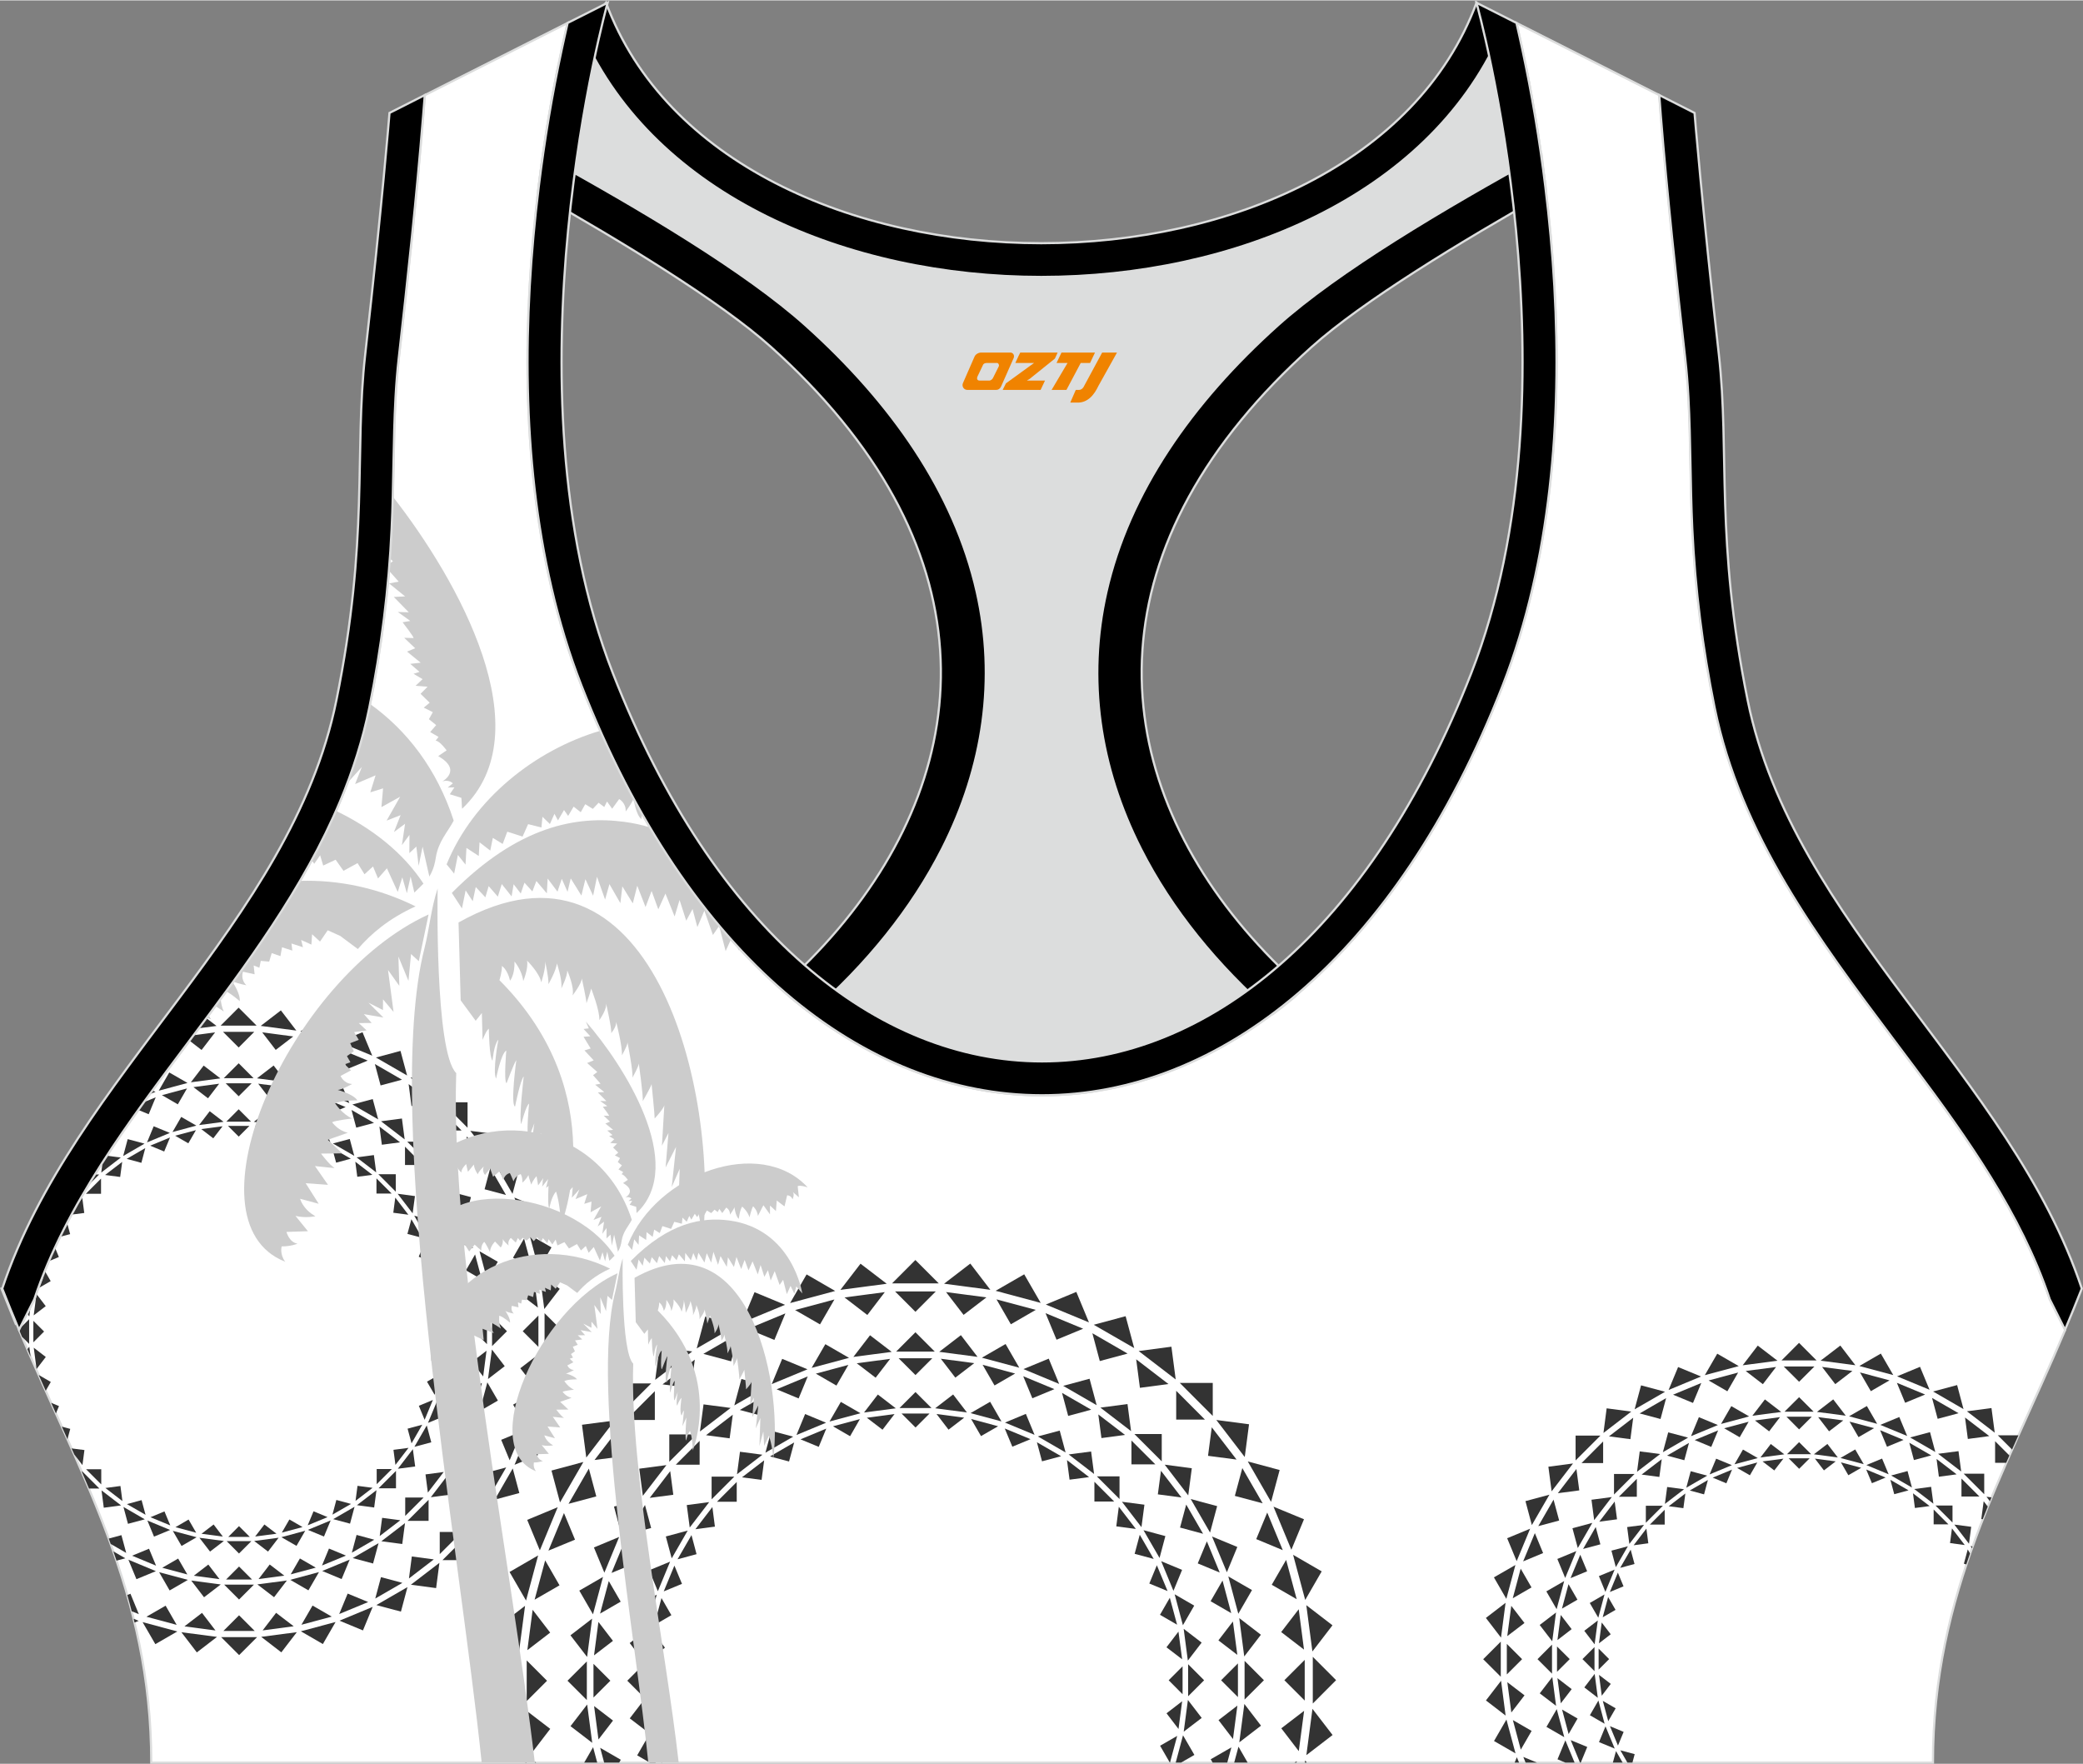 <?xml version="1.0" encoding="utf-8"?>
<!-- Generator: Adobe Illustrator 24.0.1, SVG Export Plug-In . SVG Version: 6.00 Build 0)  -->
<svg xmlns="http://www.w3.org/2000/svg" xmlns:xlink="http://www.w3.org/1999/xlink" version="1.1" id="图层_1" x="0px" y="0px" width="378.8px" height="320.8px" viewBox="0 0 378.95 320.78" enable-background="new 0 0 378.95 320.78" xml:space="preserve">
<rect x="0" y="0" width="378.95" height="320.78" fill="#808080" stroke="none"/>
<g>
	
		<path fill-rule="evenodd" clip-rule="evenodd" fill="#FFFFFF" stroke="#DCDDDD" stroke-width="0.4" stroke-miterlimit="22.926" d="   M275.89,4.1l25.98,13.13l0.3,3.74c1.19,14.71,2.78,29.47,4.44,44.13c0.27,2.35,0.45,4.72,0.58,7.08   c0.43,7.96,0.33,15.95,0.71,23.93c0.52,11,1.86,21.69,4.05,32.49c4.72,23.22,18.82,42.1,32.73,60.65   c9.62,12.83,19.79,26.21,26.01,41.09c0.82,1.96,1.57,3.94,2.24,5.95l2.78,5.55c-11.28,26.72-24.06,47.88-24.06,78.74H189.84h-0.52   H27.52c0-30.86-12.78-52.02-24.06-78.74l2.78-5.55c5.76-17.31,17.41-32.6,28.24-47.04c10.28-13.7,20.75-27.66,27.41-43.56   c2.31-5.52,4.13-11.22,5.32-17.09c2.19-10.79,3.53-21.49,4.05-32.49c0.38-7.97,0.28-15.97,0.71-23.93   c0.13-2.37,0.31-4.73,0.58-7.08c1.66-14.66,3.25-29.42,4.44-44.13l0.3-3.74L103.27,4.1c-0.37,1.57-0.71,3.15-1.05,4.71   c-1.78,8.29-3.18,16.69-4.21,25.1c-2.93,23.86-3.13,49.43,2.32,72.94c1.4,6.05,3.2,12.02,5.46,17.81   c38.8,99.35,128.77,99.35,167.57,0c2.26-5.79,4.06-11.76,5.46-17.81c5.45-23.5,5.26-49.08,2.32-72.94   c-1.03-8.41-2.43-16.81-4.21-25.1C276.6,7.25,276.25,5.67,275.89,4.1z"/>
	<g>
		<g>
			<polygon fill-rule="evenodd" clip-rule="evenodd" fill="#333333" points="43.41,183.23 46.68,186.5 40.14,186.5    "/>
			<polygon fill-rule="evenodd" clip-rule="evenodd" fill="#333333" points="28.26,299.02 25.94,295.01 32.26,296.71    "/>
			<polygon fill-rule="evenodd" clip-rule="evenodd" fill="#333333" points="43.5,301.01 40.23,297.74 46.77,297.74    "/>
			<polygon fill-rule="evenodd" clip-rule="evenodd" fill="#333333" points="58.74,299 54.73,296.68 61.05,294.99    "/>
			<polygon fill-rule="evenodd" clip-rule="evenodd" fill="#333333" points="72.94,293.1 68.47,291.91 74.13,288.64    "/>
			<polygon fill-rule="evenodd" clip-rule="evenodd" fill="#333333" points="85.13,283.73 80.5,283.73 85.13,279.11    "/>
			<polygon fill-rule="evenodd" clip-rule="evenodd" fill="#333333" points="94.48,271.53 90.01,272.73 93.28,267.06    "/>
			<polygon fill-rule="evenodd" clip-rule="evenodd" fill="#333333" points="100.35,257.32 96.34,259.64 98.04,253.32    "/>
			<polygon fill-rule="evenodd" clip-rule="evenodd" fill="#333333" points="102.34,242.08 99.07,245.35 99.07,238.81    "/>
			<polygon fill-rule="evenodd" clip-rule="evenodd" fill="#333333" points="100.33,226.84 98.01,230.84 96.32,224.53    "/>
			<polygon fill-rule="evenodd" clip-rule="evenodd" fill="#333333" points="94.43,212.64 93.24,217.11 89.96,211.44    "/>
			<polygon fill-rule="evenodd" clip-rule="evenodd" fill="#333333" points="85.06,200.45 85.06,205.08 80.44,200.45    "/>
			<polygon fill-rule="evenodd" clip-rule="evenodd" fill="#333333" points="72.86,191.1 74.06,195.57 68.39,192.3    "/>
			<polygon fill-rule="evenodd" clip-rule="evenodd" fill="#333333" points="58.65,185.23 60.97,189.23 54.65,187.54    "/>
			<path fill-rule="evenodd" clip-rule="evenodd" fill="#333333" d="M37.55,185.15l1.84,1.41l-3.22,0.42     C36.63,186.37,37.09,185.76,37.55,185.15z"/>
			<path fill-rule="evenodd" clip-rule="evenodd" fill="#333333" d="M24.31,294.4l0.92,0.38l-0.75,0.31     C24.42,294.86,24.37,294.63,24.31,294.4z"/>
			<polygon fill-rule="evenodd" clip-rule="evenodd" fill="#333333" points="35.81,300.52 33,296.85 39.48,297.7    "/>
			<polygon fill-rule="evenodd" clip-rule="evenodd" fill="#333333" points="51.18,300.51 47.52,297.69 54,296.84    "/>
			<polygon fill-rule="evenodd" clip-rule="evenodd" fill="#333333" points="66.03,296.52 61.76,294.75 67.8,292.24    "/>
			<polygon fill-rule="evenodd" clip-rule="evenodd" fill="#333333" points="79.34,288.82 74.75,288.21 79.94,284.23    "/>
			<polygon fill-rule="evenodd" clip-rule="evenodd" fill="#333333" points="90.2,277.94 85.62,278.54 89.6,273.35    "/>
			<polygon fill-rule="evenodd" clip-rule="evenodd" fill="#333333" points="97.88,264.62 93.61,266.39 96.11,260.35    "/>
			<polygon fill-rule="evenodd" clip-rule="evenodd" fill="#333333" points="101.85,249.77 98.18,252.58 99.03,246.1    "/>
			<polygon fill-rule="evenodd" clip-rule="evenodd" fill="#333333" points="101.83,234.39 99.02,238.06 98.17,231.58    "/>
			<polygon fill-rule="evenodd" clip-rule="evenodd" fill="#333333" points="97.84,219.55 96.07,223.82 93.57,217.78    "/>
			<polygon fill-rule="evenodd" clip-rule="evenodd" fill="#333333" points="90.15,206.24 89.54,210.82 85.56,205.64    "/>
			<polygon fill-rule="evenodd" clip-rule="evenodd" fill="#333333" points="79.27,195.38 79.87,199.96 74.68,195.98    "/>
			<polygon fill-rule="evenodd" clip-rule="evenodd" fill="#333333" points="65.95,187.7 67.72,191.97 61.68,189.47    "/>
			<polygon fill-rule="evenodd" clip-rule="evenodd" fill="#333333" points="51.1,183.73 53.91,187.4 47.43,186.55    "/>
			<polygon fill-rule="evenodd" clip-rule="evenodd" fill="#333333" points="43.42,190.48 46.26,187.63 40.57,187.63    "/>
			<polygon fill-rule="evenodd" clip-rule="evenodd" fill="#333333" points="30.13,292.02 26.64,294.03 32.14,295.51    "/>
			<polygon fill-rule="evenodd" clip-rule="evenodd" fill="#333333" points="43.49,293.77 40.64,296.62 46.34,296.62    "/>
			<polygon fill-rule="evenodd" clip-rule="evenodd" fill="#333333" points="56.86,292 54.84,295.49 60.35,294.01    "/>
			<polygon fill-rule="evenodd" clip-rule="evenodd" fill="#333333" points="69.31,286.83 68.27,290.72 73.2,287.87    "/>
			<polygon fill-rule="evenodd" clip-rule="evenodd" fill="#333333" points="80,278.61 80,282.64 84.03,278.61    "/>
			<polygon fill-rule="evenodd" clip-rule="evenodd" fill="#333333" points="88.2,267.91 89.24,271.8 92.09,266.87    "/>
			<polygon fill-rule="evenodd" clip-rule="evenodd" fill="#333333" points="93.35,255.45 95.36,258.94 96.84,253.44    "/>
			<polygon fill-rule="evenodd" clip-rule="evenodd" fill="#333333" points="95.1,242.09 97.95,244.94 97.95,239.24    "/>
			<polygon fill-rule="evenodd" clip-rule="evenodd" fill="#333333" points="93.33,228.72 96.82,230.74 95.34,225.23    "/>
			<polygon fill-rule="evenodd" clip-rule="evenodd" fill="#333333" points="88.16,216.27 92.05,217.31 89.2,212.38    "/>
			<polygon fill-rule="evenodd" clip-rule="evenodd" fill="#333333" points="79.94,205.58 83.97,205.58 79.94,201.55    "/>
			<polygon fill-rule="evenodd" clip-rule="evenodd" fill="#333333" points="69.24,197.38 73.13,196.34 68.2,193.49    "/>
			<polygon fill-rule="evenodd" clip-rule="evenodd" fill="#333333" points="56.78,192.23 60.27,190.22 54.77,188.74    "/>
			<polygon fill-rule="evenodd" clip-rule="evenodd" fill="#333333" points="36.67,190.93 39.13,187.73 35.23,188.25 34.48,189.24      34.48,189.24    "/>
			<path fill-rule="evenodd" clip-rule="evenodd" fill="#333333" d="M23.73,289.85l-0.57,0.23c0.28,0.98,0.55,1.96,0.8,2.95     l1.3,0.54L23.73,289.85z"/>
			<polygon fill-rule="evenodd" clip-rule="evenodd" fill="#333333" points="36.75,293.33 33.56,295.78 39.2,296.53    "/>
			<polygon fill-rule="evenodd" clip-rule="evenodd" fill="#333333" points="50.23,293.32 47.78,296.52 53.43,295.77    "/>
			<polygon fill-rule="evenodd" clip-rule="evenodd" fill="#333333" points="63.25,289.82 61.71,293.54 66.98,291.36    "/>
			<polygon fill-rule="evenodd" clip-rule="evenodd" fill="#333333" points="74.92,283.07 74.4,287.07 78.92,283.6    "/>
			<polygon fill-rule="evenodd" clip-rule="evenodd" fill="#333333" points="84.45,273.53 84.97,277.53 88.44,273.01    "/>
			<polygon fill-rule="evenodd" clip-rule="evenodd" fill="#333333" points="91.18,261.85 92.72,265.57 94.9,260.31    "/>
			<polygon fill-rule="evenodd" clip-rule="evenodd" fill="#333333" points="94.66,248.83 97.11,252.02 97.86,246.37    "/>
			<polygon fill-rule="evenodd" clip-rule="evenodd" fill="#333333" points="94.65,235.35 97.85,237.8 97.1,232.15    "/>
			<polygon fill-rule="evenodd" clip-rule="evenodd" fill="#333333" points="91.15,222.33 94.87,223.87 92.69,218.6    "/>
			<polygon fill-rule="evenodd" clip-rule="evenodd" fill="#333333" points="84.4,210.66 88.4,211.18 84.93,206.66    "/>
			<polygon fill-rule="evenodd" clip-rule="evenodd" fill="#333333" points="74.86,201.13 78.86,200.6 74.34,197.14    "/>
			<polygon fill-rule="evenodd" clip-rule="evenodd" fill="#333333" points="63.18,194.4 66.9,192.86 61.64,190.68    "/>
			<polygon fill-rule="evenodd" clip-rule="evenodd" fill="#333333" points="50.16,190.92 53.35,188.47 47.7,187.72    "/>
		</g>
		<g>
			<polygon fill-rule="evenodd" clip-rule="evenodd" fill="#333333" points="43.42,193.35 46.13,196.06 40.71,196.06    "/>
			<polygon fill-rule="evenodd" clip-rule="evenodd" fill="#333333" points="30.79,195.02 34.11,196.93 28.88,198.34    "/>
			<path fill-rule="evenodd" clip-rule="evenodd" fill="#333333" d="M20.62,282.14l2.18,1.26l-1.6,0.43     C21.01,283.26,20.82,282.7,20.62,282.14z"/>
			<polygon fill-rule="evenodd" clip-rule="evenodd" fill="#333333" points="30.86,289.25 28.95,285.93 34.18,287.33    "/>
			<polygon fill-rule="evenodd" clip-rule="evenodd" fill="#333333" points="43.49,290.9 40.78,288.19 46.2,288.19    "/>
			<polygon fill-rule="evenodd" clip-rule="evenodd" fill="#333333" points="56.11,289.23 52.8,287.32 58.03,285.91    "/>
			<polygon fill-rule="evenodd" clip-rule="evenodd" fill="#333333" points="67.87,284.35 64.17,283.36 68.87,280.65    "/>
			<polygon fill-rule="evenodd" clip-rule="evenodd" fill="#333333" points="77.97,276.59 74.14,276.59 77.97,272.76    "/>
			<polygon fill-rule="evenodd" clip-rule="evenodd" fill="#333333" points="85.72,266.48 82.02,267.47 84.72,262.78    "/>
			<polygon fill-rule="evenodd" clip-rule="evenodd" fill="#333333" points="90.58,254.71 87.26,256.63 88.66,251.4    "/>
			<polygon fill-rule="evenodd" clip-rule="evenodd" fill="#333333" points="92.23,242.09 89.52,244.8 89.52,239.38    "/>
			<polygon fill-rule="evenodd" clip-rule="evenodd" fill="#333333" points="90.56,229.46 88.64,232.78 87.24,227.55    "/>
			<polygon fill-rule="evenodd" clip-rule="evenodd" fill="#333333" points="85.68,217.7 84.69,221.4 81.98,216.71    "/>
			<polygon fill-rule="evenodd" clip-rule="evenodd" fill="#333333" points="77.92,207.61 77.92,211.44 74.09,207.61    "/>
			<polygon fill-rule="evenodd" clip-rule="evenodd" fill="#333333" points="67.81,199.86 68.8,203.56 64.11,200.85    "/>
			<polygon fill-rule="evenodd" clip-rule="evenodd" fill="#333333" points="56.04,195 57.96,198.32 52.73,196.91    "/>
			<polygon fill-rule="evenodd" clip-rule="evenodd" fill="#333333" points="37.05,193.77 40.09,196.1 34.72,196.81    "/>
			<polygon fill-rule="evenodd" clip-rule="evenodd" fill="#333333" points="27.73,198.31 28.29,198.54 27.24,198.98    "/>
			<polygon fill-rule="evenodd" clip-rule="evenodd" fill="#333333" points="24.82,287.2 23.36,283.66 28.36,285.74    "/>
			<polygon fill-rule="evenodd" clip-rule="evenodd" fill="#333333" points="37.12,290.49 34.79,287.45 40.16,288.16    "/>
			<polygon fill-rule="evenodd" clip-rule="evenodd" fill="#333333" points="49.86,290.48 46.82,288.15 52.19,287.44    "/>
			<polygon fill-rule="evenodd" clip-rule="evenodd" fill="#333333" points="62.15,287.18 58.62,285.71 63.62,283.64    "/>
			<polygon fill-rule="evenodd" clip-rule="evenodd" fill="#333333" points="73.18,280.8 69.38,280.3 73.68,277    "/>
			<polygon fill-rule="evenodd" clip-rule="evenodd" fill="#333333" points="82.17,271.79 78.38,272.29 81.67,267.99    "/>
			<polygon fill-rule="evenodd" clip-rule="evenodd" fill="#333333" points="88.53,260.76 84.99,262.22 87.07,257.22    "/>
			<polygon fill-rule="evenodd" clip-rule="evenodd" fill="#333333" points="91.82,248.45 88.78,250.79 89.49,245.42    "/>
			<polygon fill-rule="evenodd" clip-rule="evenodd" fill="#333333" points="91.81,235.72 89.48,238.76 88.77,233.39    "/>
			<polygon fill-rule="evenodd" clip-rule="evenodd" fill="#333333" points="88.5,223.42 87.04,226.96 84.97,221.96    "/>
			<polygon fill-rule="evenodd" clip-rule="evenodd" fill="#333333" points="82.13,212.4 81.63,216.2 78.33,211.9    "/>
			<polygon fill-rule="evenodd" clip-rule="evenodd" fill="#333333" points="73.12,203.4 73.62,207.2 69.32,203.9    "/>
			<polygon fill-rule="evenodd" clip-rule="evenodd" fill="#333333" points="62.09,197.05 63.55,200.58 58.55,198.51    "/>
			<polygon fill-rule="evenodd" clip-rule="evenodd" fill="#333333" points="49.78,193.76 52.12,196.8 46.75,196.09    "/>
			<polygon fill-rule="evenodd" clip-rule="evenodd" fill="#333333" points="43.42,199.35 45.78,196.99 41.06,196.99    "/>
			<polygon fill-rule="evenodd" clip-rule="evenodd" fill="#333333" points="32.35,200.82 34.02,197.93 29.46,199.15    "/>
			<path fill-rule="evenodd" clip-rule="evenodd" fill="#333333" d="M22.09,279.19l-2.31,0.62c0.12,0.33,0.24,0.65,0.36,0.98     l2.82,1.63L22.09,279.19z"/>
			<polygon fill-rule="evenodd" clip-rule="evenodd" fill="#333333" points="32.41,283.45 29.52,285.12 34.08,286.34    "/>
			<polygon fill-rule="evenodd" clip-rule="evenodd" fill="#333333" points="43.49,284.9 41.13,287.26 45.85,287.26    "/>
			<polygon fill-rule="evenodd" clip-rule="evenodd" fill="#333333" points="54.56,283.43 52.89,286.32 57.45,285.1    "/>
			<polygon fill-rule="evenodd" clip-rule="evenodd" fill="#333333" points="64.87,279.15 64.01,282.38 68.09,280.02    "/>
			<polygon fill-rule="evenodd" clip-rule="evenodd" fill="#333333" points="73.72,272.35 73.72,275.69 77.06,272.35    "/>
			<polygon fill-rule="evenodd" clip-rule="evenodd" fill="#333333" points="80.51,263.48 81.38,266.71 83.74,262.62    "/>
			<polygon fill-rule="evenodd" clip-rule="evenodd" fill="#333333" points="84.78,253.16 86.45,256.05 87.67,251.5    "/>
			<polygon fill-rule="evenodd" clip-rule="evenodd" fill="#333333" points="86.23,242.09 88.59,244.45 88.59,239.73    "/>
			<polygon fill-rule="evenodd" clip-rule="evenodd" fill="#333333" points="84.76,231.02 87.65,232.69 86.43,228.13    "/>
			<polygon fill-rule="evenodd" clip-rule="evenodd" fill="#333333" points="80.48,220.71 83.71,221.57 81.35,217.49    "/>
			<polygon fill-rule="evenodd" clip-rule="evenodd" fill="#333333" points="73.68,211.86 77.01,211.86 73.68,208.52    "/>
			<polygon fill-rule="evenodd" clip-rule="evenodd" fill="#333333" points="64.81,205.06 68.04,204.2 63.95,201.84    "/>
			<polygon fill-rule="evenodd" clip-rule="evenodd" fill="#333333" points="54.49,200.8 57.38,199.13 52.83,197.91    "/>
			<polygon fill-rule="evenodd" clip-rule="evenodd" fill="#333333" points="37.84,199.72 39.87,197.07 35.19,197.69    "/>
			<path fill-rule="evenodd" clip-rule="evenodd" fill="#333333" d="M27.05,202.62l1.28-3.08l-2.15,0.89     c-0.34,0.47-0.68,0.94-1.02,1.41L27.05,202.62z"/>
			<polygon fill-rule="evenodd" clip-rule="evenodd" fill="#333333" points="27.11,281.66 24.03,282.93 28.39,284.74    "/>
			<polygon fill-rule="evenodd" clip-rule="evenodd" fill="#333333" points="37.9,284.54 35.26,286.57 39.93,287.19    "/>
			<polygon fill-rule="evenodd" clip-rule="evenodd" fill="#333333" points="49.07,284.53 47.04,287.18 51.72,286.56    "/>
			<polygon fill-rule="evenodd" clip-rule="evenodd" fill="#333333" points="59.85,281.63 58.58,284.71 62.94,282.91    "/>
			<polygon fill-rule="evenodd" clip-rule="evenodd" fill="#333333" points="69.52,276.04 69.08,279.35 72.83,276.48    "/>
			<polygon fill-rule="evenodd" clip-rule="evenodd" fill="#333333" points="77.41,268.14 77.84,271.45 80.72,267.7    "/>
			<polygon fill-rule="evenodd" clip-rule="evenodd" fill="#333333" points="82.99,258.46 84.26,261.55 86.07,257.19    "/>
			<polygon fill-rule="evenodd" clip-rule="evenodd" fill="#333333" points="85.87,247.68 87.9,250.32 88.51,245.64    "/>
			<polygon fill-rule="evenodd" clip-rule="evenodd" fill="#333333" points="85.86,236.51 88.51,238.54 87.89,233.86    "/>
			<polygon fill-rule="evenodd" clip-rule="evenodd" fill="#333333" points="82.96,225.73 86.04,227 84.24,222.64    "/>
			<polygon fill-rule="evenodd" clip-rule="evenodd" fill="#333333" points="77.37,216.06 80.68,216.5 77.81,212.75    "/>
			<polygon fill-rule="evenodd" clip-rule="evenodd" fill="#333333" points="69.47,208.17 72.78,207.73 69.03,204.86    "/>
			<polygon fill-rule="evenodd" clip-rule="evenodd" fill="#333333" points="59.79,202.59 62.88,201.32 58.52,199.51    "/>
			<polygon fill-rule="evenodd" clip-rule="evenodd" fill="#333333" points="49.01,199.71 51.65,197.68 46.97,197.06    "/>
		</g>
		<g>
			<g>
				<polygon fill-rule="evenodd" clip-rule="evenodd" fill="#333333" points="166.53,229.14 170.78,233.39 162.29,233.39     "/>
				<polygon fill-rule="evenodd" clip-rule="evenodd" fill="#333333" points="146.74,231.76 151.94,234.77 143.74,236.97     "/>
				<polygon fill-rule="evenodd" clip-rule="evenodd" fill="#333333" points="128.3,239.42 134.1,240.97 126.75,245.22     "/>
				<polygon fill-rule="evenodd" clip-rule="evenodd" fill="#333333" points="112.47,251.59 118.47,251.59 112.47,257.59     "/>
				<polygon fill-rule="evenodd" clip-rule="evenodd" fill="#333333" points="100.33,267.44 106.13,265.88 101.88,273.24     "/>
				<polygon fill-rule="evenodd" clip-rule="evenodd" fill="#333333" points="92.7,285.89 97.9,282.88 95.7,291.09     "/>
				<polygon fill-rule="evenodd" clip-rule="evenodd" fill="#333333" points="90.11,305.68 94.36,301.44 94.36,309.93     "/>
				<polygon fill-rule="evenodd" clip-rule="evenodd" fill="#333333" points="95.56,320.57 95.73,320.28 95.81,320.57     "/>
				<polygon fill-rule="evenodd" clip-rule="evenodd" fill="#333333" points="237.37,320.57 237.48,320.16 237.71,320.57     "/>
				<polygon fill-rule="evenodd" clip-rule="evenodd" fill="#333333" points="243.07,305.57 238.83,309.82 238.83,301.32     "/>
				<polygon fill-rule="evenodd" clip-rule="evenodd" fill="#333333" points="240.45,285.78 237.45,290.98 235.25,282.77     "/>
				<polygon fill-rule="evenodd" clip-rule="evenodd" fill="#333333" points="232.8,267.34 231.24,273.14 227,265.78     "/>
				<polygon fill-rule="evenodd" clip-rule="evenodd" fill="#333333" points="220.63,251.5 220.63,257.51 214.63,251.5     "/>
				<polygon fill-rule="evenodd" clip-rule="evenodd" fill="#333333" points="204.78,239.36 206.34,245.16 198.98,240.92     "/>
				<polygon fill-rule="evenodd" clip-rule="evenodd" fill="#333333" points="186.33,231.74 189.33,236.94 181.13,234.74     "/>
				<polygon fill-rule="evenodd" clip-rule="evenodd" fill="#333333" points="156.55,229.81 161.32,233.46 152.89,234.57     "/>
				<polygon fill-rule="evenodd" clip-rule="evenodd" fill="#333333" points="137.27,234.99 142.82,237.29 134.97,240.54     "/>
				<polygon fill-rule="evenodd" clip-rule="evenodd" fill="#333333" points="119.99,244.98 125.94,245.77 119.2,250.94     "/>
				<polygon fill-rule="evenodd" clip-rule="evenodd" fill="#333333" points="105.88,259.11 111.83,258.33 106.66,265.07     "/>
				<polygon fill-rule="evenodd" clip-rule="evenodd" fill="#333333" points="95.91,276.41 101.46,274.11 98.21,281.96     "/>
				<polygon fill-rule="evenodd" clip-rule="evenodd" fill="#333333" points="90.76,295.7 95.52,292.05 94.41,300.47     "/>
				<polygon fill-rule="evenodd" clip-rule="evenodd" fill="#333333" points="90.77,315.67 94.43,310.9 95.54,319.32     "/>
				<polygon fill-rule="evenodd" clip-rule="evenodd" fill="#333333" points="242.43,315.55 237.66,319.21 238.77,310.79     "/>
				<polygon fill-rule="evenodd" clip-rule="evenodd" fill="#333333" points="242.41,295.59 238.76,300.35 237.65,291.93     "/>
				<polygon fill-rule="evenodd" clip-rule="evenodd" fill="#333333" points="237.23,276.3 234.93,281.85 231.68,274.01     "/>
				<polygon fill-rule="evenodd" clip-rule="evenodd" fill="#333333" points="227.23,259.02 226.45,264.98 221.28,258.24     "/>
				<polygon fill-rule="evenodd" clip-rule="evenodd" fill="#333333" points="213.11,244.91 213.89,250.87 207.15,245.7     "/>
				<polygon fill-rule="evenodd" clip-rule="evenodd" fill="#333333" points="195.81,234.94 198.11,240.49 190.26,237.24     "/>
				<polygon fill-rule="evenodd" clip-rule="evenodd" fill="#333333" points="176.52,229.79 180.17,234.56 171.75,233.45     "/>
				<polygon fill-rule="evenodd" clip-rule="evenodd" fill="#333333" points="166.54,238.56 170.24,234.86 162.84,234.86     "/>
				<polygon fill-rule="evenodd" clip-rule="evenodd" fill="#333333" points="149.18,240.85 151.8,236.32 144.65,238.24     "/>
				<polygon fill-rule="evenodd" clip-rule="evenodd" fill="#333333" points="133.01,247.57 134.37,242.51 127.96,246.21     "/>
				<polygon fill-rule="evenodd" clip-rule="evenodd" fill="#333333" points="119.13,258.24 119.13,253 113.9,258.24     "/>
				<polygon fill-rule="evenodd" clip-rule="evenodd" fill="#333333" points="108.48,272.14 107.13,267.08 103.43,273.49     "/>
				<polygon fill-rule="evenodd" clip-rule="evenodd" fill="#333333" points="101.79,288.32 99.18,283.78 97.26,290.93     "/>
				<polygon fill-rule="evenodd" clip-rule="evenodd" fill="#333333" points="99.52,305.68 95.82,301.98 95.82,309.38     "/>
				<polygon fill-rule="evenodd" clip-rule="evenodd" fill="#333333" points="97.55,320.57 97.29,320.42 97.33,320.57     "/>
				<polygon fill-rule="evenodd" clip-rule="evenodd" fill="#333333" points="235.86,320.57 235.92,320.32 235.49,320.57     "/>
				<polygon fill-rule="evenodd" clip-rule="evenodd" fill="#333333" points="233.66,305.58 237.36,309.28 237.36,301.88     "/>
				<polygon fill-rule="evenodd" clip-rule="evenodd" fill="#333333" points="231.36,288.22 235.9,290.84 233.98,283.69     "/>
				<polygon fill-rule="evenodd" clip-rule="evenodd" fill="#333333" points="224.65,272.05 229.71,273.4 226.01,266.99     "/>
				<polygon fill-rule="evenodd" clip-rule="evenodd" fill="#333333" points="213.98,258.17 219.21,258.17 213.98,252.93     "/>
				<polygon fill-rule="evenodd" clip-rule="evenodd" fill="#333333" points="200.08,247.52 205.14,246.16 198.73,242.46     "/>
				<polygon fill-rule="evenodd" clip-rule="evenodd" fill="#333333" points="183.9,240.83 188.43,238.21 181.29,236.3     "/>
				<polygon fill-rule="evenodd" clip-rule="evenodd" fill="#333333" points="157.79,239.14 160.97,234.98 153.64,235.95     "/>
				<polygon fill-rule="evenodd" clip-rule="evenodd" fill="#333333" points="140.88,243.68 142.88,238.85 136.04,241.68     "/>
				<polygon fill-rule="evenodd" clip-rule="evenodd" fill="#333333" points="125.72,252.45 126.4,247.26 120.53,251.76     "/>
				<polygon fill-rule="evenodd" clip-rule="evenodd" fill="#333333" points="113.35,264.84 112.67,259.65 108.16,265.52     "/>
				<polygon fill-rule="evenodd" clip-rule="evenodd" fill="#333333" points="104.61,280.01 102.6,275.17 99.77,282.01     "/>
				<polygon fill-rule="evenodd" clip-rule="evenodd" fill="#333333" points="100.09,296.92 96.9,292.77 95.94,300.11     "/>
				<polygon fill-rule="evenodd" clip-rule="evenodd" fill="#333333" points="100.1,314.43 95.95,311.25 96.92,318.58     "/>
				<polygon fill-rule="evenodd" clip-rule="evenodd" fill="#333333" points="233.1,314.33 236.28,318.48 237.25,311.15     "/>
				<polygon fill-rule="evenodd" clip-rule="evenodd" fill="#333333" points="233.08,296.82 237.23,300.01 236.27,292.67     "/>
				<polygon fill-rule="evenodd" clip-rule="evenodd" fill="#333333" points="228.54,279.91 233.37,281.92 230.54,275.08     "/>
				<polygon fill-rule="evenodd" clip-rule="evenodd" fill="#333333" points="219.77,264.76 224.96,265.44 220.45,259.57     "/>
				<polygon fill-rule="evenodd" clip-rule="evenodd" fill="#333333" points="207.38,252.39 212.57,251.7 206.7,247.2     "/>
				<polygon fill-rule="evenodd" clip-rule="evenodd" fill="#333333" points="192.21,243.64 197.05,241.64 190.21,238.81     "/>
				<polygon fill-rule="evenodd" clip-rule="evenodd" fill="#333333" points="175.3,239.12 179.45,235.94 172.11,234.97     "/>
			</g>
			<g>
				<polygon fill-rule="evenodd" clip-rule="evenodd" fill="#333333" points="166.54,242.28 170.06,245.8 163.03,245.8     "/>
				<polygon fill-rule="evenodd" clip-rule="evenodd" fill="#333333" points="150.15,244.45 154.46,246.94 147.66,248.76     "/>
				<polygon fill-rule="evenodd" clip-rule="evenodd" fill="#333333" points="134.88,250.79 139.68,252.08 133.59,255.59     "/>
				<polygon fill-rule="evenodd" clip-rule="evenodd" fill="#333333" points="121.76,260.87 126.74,260.87 121.76,265.84     "/>
				<polygon fill-rule="evenodd" clip-rule="evenodd" fill="#333333" points="111.7,273.99 116.51,272.71 112.99,278.8     "/>
				<polygon fill-rule="evenodd" clip-rule="evenodd" fill="#333333" points="105.39,289.28 109.7,286.79 107.88,293.59     "/>
				<polygon fill-rule="evenodd" clip-rule="evenodd" fill="#333333" points="103.24,305.67 106.76,302.16 106.76,309.19     "/>
				<polygon fill-rule="evenodd" clip-rule="evenodd" fill="#333333" points="106.28,320.57 107.9,317.76 108.65,320.57     "/>
				<polygon fill-rule="evenodd" clip-rule="evenodd" fill="#333333" points="224.53,320.57 225.31,317.67 226.98,320.57     "/>
				<polygon fill-rule="evenodd" clip-rule="evenodd" fill="#333333" points="229.94,305.58 226.42,309.1 226.42,302.06     "/>
				<polygon fill-rule="evenodd" clip-rule="evenodd" fill="#333333" points="227.77,289.18 225.28,293.49 223.46,286.7     "/>
				<polygon fill-rule="evenodd" clip-rule="evenodd" fill="#333333" points="221.43,273.91 220.14,278.72 216.62,272.62     "/>
				<polygon fill-rule="evenodd" clip-rule="evenodd" fill="#333333" points="211.35,260.8 211.35,265.77 206.38,260.8     "/>
				<polygon fill-rule="evenodd" clip-rule="evenodd" fill="#333333" points="198.22,250.74 199.51,255.55 193.42,252.03     "/>
				<polygon fill-rule="evenodd" clip-rule="evenodd" fill="#333333" points="182.94,244.42 185.43,248.73 178.63,246.91     "/>
				<polygon fill-rule="evenodd" clip-rule="evenodd" fill="#333333" points="158.28,242.83 162.22,245.85 155.25,246.77     "/>
				<polygon fill-rule="evenodd" clip-rule="evenodd" fill="#333333" points="142.3,247.12 146.9,249.02 140.4,251.71     "/>
				<polygon fill-rule="evenodd" clip-rule="evenodd" fill="#333333" points="127.99,255.4 132.92,256.05 127.34,260.33     "/>
				<polygon fill-rule="evenodd" clip-rule="evenodd" fill="#333333" points="116.3,267.1 121.24,266.45 116.95,272.03     "/>
				<polygon fill-rule="evenodd" clip-rule="evenodd" fill="#333333" points="108.05,281.43 112.64,279.52 109.95,286.02     "/>
				<polygon fill-rule="evenodd" clip-rule="evenodd" fill="#333333" points="103.78,297.41 107.72,294.38 106.81,301.35     "/>
				<polygon fill-rule="evenodd" clip-rule="evenodd" fill="#333333" points="103.79,313.94 106.82,310 107.74,316.97     "/>
				<polygon fill-rule="evenodd" clip-rule="evenodd" fill="#333333" points="229.41,313.85 225.46,316.88 226.38,309.9     "/>
				<polygon fill-rule="evenodd" clip-rule="evenodd" fill="#333333" points="229.39,297.31 226.36,301.26 225.45,294.28     "/>
				<polygon fill-rule="evenodd" clip-rule="evenodd" fill="#333333" points="225.1,281.34 223.2,285.94 220.5,279.44     "/>
				<polygon fill-rule="evenodd" clip-rule="evenodd" fill="#333333" points="216.82,267.02 216.17,271.96 211.89,266.37     "/>
				<polygon fill-rule="evenodd" clip-rule="evenodd" fill="#333333" points="205.12,255.34 205.77,260.27 200.19,255.99     "/>
				<polygon fill-rule="evenodd" clip-rule="evenodd" fill="#333333" points="190.79,247.08 192.69,251.68 186.19,248.98     "/>
				<polygon fill-rule="evenodd" clip-rule="evenodd" fill="#333333" points="174.81,242.81 177.84,246.76 170.87,245.84     "/>
				<polygon fill-rule="evenodd" clip-rule="evenodd" fill="#333333" points="166.55,250.07 169.61,247.01 163.48,247.01     "/>
				<polygon fill-rule="evenodd" clip-rule="evenodd" fill="#333333" points="152.17,251.98 154.34,248.22 148.42,249.81     "/>
				<polygon fill-rule="evenodd" clip-rule="evenodd" fill="#333333" points="138.78,257.54 139.9,253.35 134.59,256.42     "/>
				<polygon fill-rule="evenodd" clip-rule="evenodd" fill="#333333" points="127.28,266.37 127.28,262.04 122.95,266.37     "/>
				<polygon fill-rule="evenodd" clip-rule="evenodd" fill="#333333" points="118.46,277.89 117.34,273.7 114.27,279.01     "/>
				<polygon fill-rule="evenodd" clip-rule="evenodd" fill="#333333" points="112.92,291.29 110.75,287.54 109.17,293.46     "/>
				<polygon fill-rule="evenodd" clip-rule="evenodd" fill="#333333" points="111.04,305.67 107.97,302.6 107.97,308.73     "/>
				<polygon fill-rule="evenodd" clip-rule="evenodd" fill="#333333" points="112.94,320.05 109.19,317.88 109.91,320.57       112.64,320.57     "/>
				<polygon fill-rule="evenodd" clip-rule="evenodd" fill="#333333" points="220.26,319.96 220.61,320.57 223.27,320.57       224.02,317.8     "/>
				<polygon fill-rule="evenodd" clip-rule="evenodd" fill="#333333" points="222.15,305.59 225.21,308.65 225.21,302.52     "/>
				<polygon fill-rule="evenodd" clip-rule="evenodd" fill="#333333" points="220.24,291.21 223.99,293.38 222.41,287.45     "/>
				<polygon fill-rule="evenodd" clip-rule="evenodd" fill="#333333" points="214.68,277.81 218.87,278.94 215.8,273.63     "/>
				<polygon fill-rule="evenodd" clip-rule="evenodd" fill="#333333" points="205.84,266.31 210.18,266.31 205.84,261.98     "/>
				<polygon fill-rule="evenodd" clip-rule="evenodd" fill="#333333" points="194.33,257.5 198.52,256.37 193.21,253.31     "/>
				<polygon fill-rule="evenodd" clip-rule="evenodd" fill="#333333" points="180.93,251.96 184.68,249.79 178.76,248.2     "/>
				<polygon fill-rule="evenodd" clip-rule="evenodd" fill="#333333" points="159.3,250.55 161.94,247.12 155.86,247.92     "/>
				<polygon fill-rule="evenodd" clip-rule="evenodd" fill="#333333" points="145.29,254.32 146.95,250.31 141.29,252.66     "/>
				<polygon fill-rule="evenodd" clip-rule="evenodd" fill="#333333" points="132.74,261.58 133.31,257.28 128.44,261.01     "/>
				<polygon fill-rule="evenodd" clip-rule="evenodd" fill="#333333" points="122.49,271.84 121.93,267.54 118.2,272.41     "/>
				<polygon fill-rule="evenodd" clip-rule="evenodd" fill="#333333" points="115.25,284.41 113.59,280.4 111.25,286.06     "/>
				<polygon fill-rule="evenodd" clip-rule="evenodd" fill="#333333" points="111.51,298.42 108.87,294.98 108.07,301.06     "/>
				<polygon fill-rule="evenodd" clip-rule="evenodd" fill="#333333" points="111.52,312.92 108.08,310.28 108.88,316.36     "/>
				<polygon fill-rule="evenodd" clip-rule="evenodd" fill="#333333" points="221.68,312.84 224.31,316.28 225.11,310.2     "/>
				<polygon fill-rule="evenodd" clip-rule="evenodd" fill="#333333" points="221.66,298.33 225.1,300.97 224.3,294.9     "/>
				<polygon fill-rule="evenodd" clip-rule="evenodd" fill="#333333" points="217.9,284.33 221.9,285.99 219.56,280.32     "/>
				<polygon fill-rule="evenodd" clip-rule="evenodd" fill="#333333" points="210.64,271.77 214.94,272.34 211.21,267.48     "/>
				<polygon fill-rule="evenodd" clip-rule="evenodd" fill="#333333" points="200.38,261.53 204.67,260.96 199.81,257.23     "/>
				<polygon fill-rule="evenodd" clip-rule="evenodd" fill="#333333" points="187.81,254.29 191.82,252.63 186.15,250.28     "/>
				<polygon fill-rule="evenodd" clip-rule="evenodd" fill="#333333" points="173.8,250.54 177.24,247.9 171.16,247.1     "/>
			</g>
			<g>
				<polygon fill-rule="evenodd" clip-rule="evenodd" fill="#333333" points="166.55,253.16 169.47,256.07 163.64,256.07     "/>
				<polygon fill-rule="evenodd" clip-rule="evenodd" fill="#333333" points="152.97,254.95 156.54,257.01 150.91,258.52     "/>
				<polygon fill-rule="evenodd" clip-rule="evenodd" fill="#333333" points="140.32,260.21 144.3,261.27 139.25,264.19     "/>
				<polygon fill-rule="evenodd" clip-rule="evenodd" fill="#333333" points="129.46,268.55 133.58,268.55 129.46,272.67     "/>
				<polygon fill-rule="evenodd" clip-rule="evenodd" fill="#333333" points="121.13,279.43 125.11,278.36 122.2,283.41     "/>
				<polygon fill-rule="evenodd" clip-rule="evenodd" fill="#333333" points="115.9,292.08 119.47,290.02 117.96,295.65     "/>
				<polygon fill-rule="evenodd" clip-rule="evenodd" fill="#333333" points="114.12,305.67 117.03,302.75 117.03,308.58     "/>
				<polygon fill-rule="evenodd" clip-rule="evenodd" fill="#333333" points="115.92,319.25 117.98,315.68 119.29,320.57       118.21,320.57     "/>
				<polygon fill-rule="evenodd" clip-rule="evenodd" fill="#333333" points="217.29,319.17 214.86,320.57 213.89,320.57       215.22,315.6     "/>
				<polygon fill-rule="evenodd" clip-rule="evenodd" fill="#333333" points="219.06,305.59 216.15,308.5 216.15,302.67     "/>
				<polygon fill-rule="evenodd" clip-rule="evenodd" fill="#333333" points="217.26,292.01 215.2,295.58 213.7,289.95     "/>
				<polygon fill-rule="evenodd" clip-rule="evenodd" fill="#333333" points="212.01,279.36 210.95,283.34 208.03,278.29     "/>
				<polygon fill-rule="evenodd" clip-rule="evenodd" fill="#333333" points="203.67,268.5 203.67,272.62 199.55,268.5     "/>
				<polygon fill-rule="evenodd" clip-rule="evenodd" fill="#333333" points="192.79,260.17 193.86,264.15 188.81,261.23     "/>
				<polygon fill-rule="evenodd" clip-rule="evenodd" fill="#333333" points="180.13,254.93 182.19,258.5 176.57,256.99     "/>
				<polygon fill-rule="evenodd" clip-rule="evenodd" fill="#333333" points="159.7,253.61 162.97,256.12 157.19,256.88     "/>
				<polygon fill-rule="evenodd" clip-rule="evenodd" fill="#333333" points="146.47,257.16 150.28,258.74 144.9,260.97     "/>
				<polygon fill-rule="evenodd" clip-rule="evenodd" fill="#333333" points="134.62,264.02 138.7,264.56 134.08,268.11     "/>
				<polygon fill-rule="evenodd" clip-rule="evenodd" fill="#333333" points="124.94,273.72 129.02,273.18 125.48,277.8     "/>
				<polygon fill-rule="evenodd" clip-rule="evenodd" fill="#333333" points="118.1,285.58 121.91,284.01 119.68,289.39     "/>
				<polygon fill-rule="evenodd" clip-rule="evenodd" fill="#333333" points="114.56,298.82 117.83,296.31 117.07,302.09     "/>
				<polygon fill-rule="evenodd" clip-rule="evenodd" fill="#333333" points="114.57,312.52 117.08,309.25 117.84,315.02     "/>
				<polygon fill-rule="evenodd" clip-rule="evenodd" fill="#333333" points="218.62,312.44 215.35,314.94 216.11,309.17     "/>
				<polygon fill-rule="evenodd" clip-rule="evenodd" fill="#333333" points="218.61,298.74 216.1,302.01 215.34,296.23     "/>
				<polygon fill-rule="evenodd" clip-rule="evenodd" fill="#333333" points="215.05,285.51 213.48,289.32 211.25,283.93     "/>
				<polygon fill-rule="evenodd" clip-rule="evenodd" fill="#333333" points="208.2,273.65 207.66,277.74 204.11,273.12     "/>
				<polygon fill-rule="evenodd" clip-rule="evenodd" fill="#333333" points="198.5,263.97 199.04,268.06 194.42,264.51     "/>
				<polygon fill-rule="evenodd" clip-rule="evenodd" fill="#333333" points="186.63,257.13 188.21,260.94 182.83,258.71     "/>
				<polygon fill-rule="evenodd" clip-rule="evenodd" fill="#333333" points="173.4,253.6 175.91,256.87 170.13,256.11     "/>
				<polygon fill-rule="evenodd" clip-rule="evenodd" fill="#333333" points="166.56,259.61 169.1,257.07 164.02,257.07     "/>
				<polygon fill-rule="evenodd" clip-rule="evenodd" fill="#333333" points="154.65,261.19 156.44,258.08 151.54,259.39     "/>
				<polygon fill-rule="evenodd" clip-rule="evenodd" fill="#333333" points="143.55,265.79 144.48,262.33 140.09,264.87     "/>
				<polygon fill-rule="evenodd" clip-rule="evenodd" fill="#333333" points="134.03,273.11 134.03,269.52 130.44,273.11     "/>
				<polygon fill-rule="evenodd" clip-rule="evenodd" fill="#333333" points="126.72,282.65 125.8,279.18 123.26,283.58     "/>
				<polygon fill-rule="evenodd" clip-rule="evenodd" fill="#333333" points="122.14,293.75 120.34,290.64 119.03,295.55     "/>
				<polygon fill-rule="evenodd" clip-rule="evenodd" fill="#333333" points="120.58,305.66 118.04,303.12 118.04,308.2     "/>
				<polygon fill-rule="evenodd" clip-rule="evenodd" fill="#333333" points="122.15,317.57 119.05,315.77 120.33,320.57       120.42,320.57     "/>
				<polygon fill-rule="evenodd" clip-rule="evenodd" fill="#333333" points="211.05,317.5 212.82,320.57 212.85,320.57       214.16,315.71     "/>
				<polygon fill-rule="evenodd" clip-rule="evenodd" fill="#333333" points="212.61,305.59 215.14,308.13 215.14,303.05     "/>
				<polygon fill-rule="evenodd" clip-rule="evenodd" fill="#333333" points="211.03,293.68 214.14,295.48 212.82,290.58     "/>
				<polygon fill-rule="evenodd" clip-rule="evenodd" fill="#333333" points="206.42,282.59 209.89,283.52 207.35,279.12     "/>
				<polygon fill-rule="evenodd" clip-rule="evenodd" fill="#333333" points="199.1,273.07 202.69,273.07 199.1,269.48     "/>
				<polygon fill-rule="evenodd" clip-rule="evenodd" fill="#333333" points="189.57,265.76 193.04,264.83 188.64,262.29     "/>
				<polygon fill-rule="evenodd" clip-rule="evenodd" fill="#333333" points="178.47,261.17 181.58,259.38 176.67,258.06     "/>
				<polygon fill-rule="evenodd" clip-rule="evenodd" fill="#333333" points="160.55,260.01 162.74,257.16 157.7,257.83     "/>
				<polygon fill-rule="evenodd" clip-rule="evenodd" fill="#333333" points="148.95,263.13 150.32,259.81 145.63,261.76     "/>
				<polygon fill-rule="evenodd" clip-rule="evenodd" fill="#333333" points="138.55,269.14 139.02,265.58 134.99,268.67     "/>
				<polygon fill-rule="evenodd" clip-rule="evenodd" fill="#333333" points="130.06,277.64 129.6,274.08 126.51,278.11     "/>
				<polygon fill-rule="evenodd" clip-rule="evenodd" fill="#333333" points="124.07,288.05 122.69,284.73 120.75,289.42     "/>
				<polygon fill-rule="evenodd" clip-rule="evenodd" fill="#333333" points="120.97,299.66 118.78,296.81 118.12,301.84     "/>
				<polygon fill-rule="evenodd" clip-rule="evenodd" fill="#333333" points="120.98,311.67 118.13,309.48 118.79,314.52     "/>
				<polygon fill-rule="evenodd" clip-rule="evenodd" fill="#333333" points="212.22,311.6 214.4,314.45 215.06,309.41     "/>
				<polygon fill-rule="evenodd" clip-rule="evenodd" fill="#333333" points="212.21,299.59 215.06,301.77 214.39,296.74     "/>
				<polygon fill-rule="evenodd" clip-rule="evenodd" fill="#333333" points="209.09,287.99 212.41,289.36 210.46,284.67     "/>
				<polygon fill-rule="evenodd" clip-rule="evenodd" fill="#333333" points="203.08,277.59 206.64,278.06 203.54,274.03     "/>
				<polygon fill-rule="evenodd" clip-rule="evenodd" fill="#333333" points="194.58,269.1 198.13,268.63 194.11,265.54     "/>
				<polygon fill-rule="evenodd" clip-rule="evenodd" fill="#333333" points="184.17,263.1 187.48,261.73 182.79,259.79     "/>
				<polygon fill-rule="evenodd" clip-rule="evenodd" fill="#333333" points="172.56,260 175.41,257.82 170.38,257.15     "/>
			</g>
		</g>
		<g>
			<polygon fill-rule="evenodd" clip-rule="evenodd" fill="#333333" points="43.42,201.72 45.67,203.97 41.18,203.97    "/>
			<polygon fill-rule="evenodd" clip-rule="evenodd" fill="#333333" points="32.97,203.11 35.72,204.69 31.38,205.86    "/>
			<polygon fill-rule="evenodd" clip-rule="evenodd" fill="#333333" points="23.23,207.15 26.29,207.97 22.41,210.22    "/>
			<path fill-rule="evenodd" clip-rule="evenodd" fill="#333333" d="M17.27,213.58h0.77l-1.98,1.98     C16.46,214.89,16.86,214.24,17.27,213.58z"/>
			<path fill-rule="evenodd" clip-rule="evenodd" fill="#333333" d="M3.55,241.66l1.75-1.75v4.49l-1.29-1.29     c-0.18-0.42-0.36-0.85-0.54-1.28L3.55,241.66z"/>
			<path fill-rule="evenodd" clip-rule="evenodd" fill="#333333" d="M14.91,267.71v-0.17l3.17,3.17h-1.89     C15.77,269.71,15.34,268.71,14.91,267.71z"/>
			<polygon fill-rule="evenodd" clip-rule="evenodd" fill="#333333" points="23.28,277.13 22.46,274.06 26.34,276.31    "/>
			<polygon fill-rule="evenodd" clip-rule="evenodd" fill="#333333" points="33.03,281.16 31.44,278.41 35.77,279.57    "/>
			<polygon fill-rule="evenodd" clip-rule="evenodd" fill="#333333" points="43.48,282.53 41.24,280.28 45.73,280.28    "/>
			<polygon fill-rule="evenodd" clip-rule="evenodd" fill="#333333" points="53.94,281.14 51.19,279.56 55.53,278.39    "/>
			<polygon fill-rule="evenodd" clip-rule="evenodd" fill="#333333" points="63.68,277.1 60.62,276.28 64.5,274.03    "/>
			<polygon fill-rule="evenodd" clip-rule="evenodd" fill="#333333" points="72.04,270.67 68.87,270.67 72.04,267.5    "/>
			<polygon fill-rule="evenodd" clip-rule="evenodd" fill="#333333" points="78.46,262.3 75.39,263.12 77.64,259.23    "/>
			<polygon fill-rule="evenodd" clip-rule="evenodd" fill="#333333" points="82.49,252.55 79.74,254.14 80.9,249.8    "/>
			<polygon fill-rule="evenodd" clip-rule="evenodd" fill="#333333" points="83.86,242.09 81.61,244.34 81.61,239.85    "/>
			<polygon fill-rule="evenodd" clip-rule="evenodd" fill="#333333" points="82.47,231.64 80.88,234.39 79.72,230.05    "/>
			<polygon fill-rule="evenodd" clip-rule="evenodd" fill="#333333" points="78.43,221.9 77.61,224.96 75.36,221.08    "/>
			<polygon fill-rule="evenodd" clip-rule="evenodd" fill="#333333" points="72,213.53 72,216.71 68.83,213.53    "/>
			<polygon fill-rule="evenodd" clip-rule="evenodd" fill="#333333" points="63.63,207.12 64.45,210.19 60.56,207.94    "/>
			<polygon fill-rule="evenodd" clip-rule="evenodd" fill="#333333" points="53.88,203.09 55.47,205.84 51.13,204.68    "/>
			<polygon fill-rule="evenodd" clip-rule="evenodd" fill="#333333" points="38.15,202.07 40.67,204 36.22,204.59    "/>
			<polygon fill-rule="evenodd" clip-rule="evenodd" fill="#333333" points="27.96,204.81 30.9,206.02 26.75,207.74    "/>
			<path fill-rule="evenodd" clip-rule="evenodd" fill="#333333" d="M19.44,210.17l2.54,0.33l-3.56,2.73l0.25-1.87     C18.92,210.97,19.18,210.57,19.44,210.17z"/>
			<polygon fill-rule="evenodd" clip-rule="evenodd" fill="#333333" points="5.55,237.65 5.33,239.4 4.94,238.89    "/>
			<path fill-rule="evenodd" clip-rule="evenodd" fill="#333333" d="M4.98,245.37l0.35-0.46l0.24,1.82     C5.38,246.28,5.18,245.83,4.98,245.37z"/>
			<polygon fill-rule="evenodd" clip-rule="evenodd" fill="#333333" points="18.88,274.2 18.47,271.05 22.03,273.78    "/>
			<polygon fill-rule="evenodd" clip-rule="evenodd" fill="#333333" points="28.02,279.46 26.81,276.53 30.95,278.25    "/>
			<polygon fill-rule="evenodd" clip-rule="evenodd" fill="#333333" points="38.21,282.18 36.28,279.67 40.73,280.25    "/>
			<polygon fill-rule="evenodd" clip-rule="evenodd" fill="#333333" points="48.76,282.18 46.24,280.25 50.69,279.66    "/>
			<polygon fill-rule="evenodd" clip-rule="evenodd" fill="#333333" points="58.94,279.44 56.01,278.23 60.16,276.51    "/>
			<polygon fill-rule="evenodd" clip-rule="evenodd" fill="#333333" points="68.07,274.16 64.93,273.74 68.49,271.01    "/>
			<polygon fill-rule="evenodd" clip-rule="evenodd" fill="#333333" points="75.53,266.7 72.38,267.11 75.11,263.55    "/>
			<polygon fill-rule="evenodd" clip-rule="evenodd" fill="#333333" points="80.79,257.56 77.86,258.77 79.58,254.63    "/>
			<polygon fill-rule="evenodd" clip-rule="evenodd" fill="#333333" points="83.51,247.37 81,249.3 81.58,244.85    "/>
			<polygon fill-rule="evenodd" clip-rule="evenodd" fill="#333333" points="83.51,236.82 81.57,239.34 80.99,234.89    "/>
			<polygon fill-rule="evenodd" clip-rule="evenodd" fill="#333333" points="80.77,226.64 79.55,229.57 77.84,225.42    "/>
			<polygon fill-rule="evenodd" clip-rule="evenodd" fill="#333333" points="75.49,217.51 75.07,220.65 72.34,217.09    "/>
			<polygon fill-rule="evenodd" clip-rule="evenodd" fill="#333333" points="68.02,210.05 68.44,213.2 64.88,210.47    "/>
			<polygon fill-rule="evenodd" clip-rule="evenodd" fill="#333333" points="58.89,204.79 60.1,207.72 55.96,206    "/>
			<polygon fill-rule="evenodd" clip-rule="evenodd" fill="#333333" points="48.7,202.06 50.63,204.58 46.18,204    "/>
			<polygon fill-rule="evenodd" clip-rule="evenodd" fill="#333333" points="43.43,206.69 45.38,204.74 41.47,204.74    "/>
			<polygon fill-rule="evenodd" clip-rule="evenodd" fill="#333333" points="34.26,207.91 35.64,205.52 31.86,206.53    "/>
			<polygon fill-rule="evenodd" clip-rule="evenodd" fill="#333333" points="25.72,211.46 26.43,208.78 23.05,210.74    "/>
			<polygon fill-rule="evenodd" clip-rule="evenodd" fill="#333333" points="18.38,217.09 18.38,214.33 15.62,217.09    "/>
			<path fill-rule="evenodd" clip-rule="evenodd" fill="#333333" d="M12.76,224.43l-0.55-2.04c-0.44,0.84-0.86,1.68-1.28,2.52     L12.76,224.43z"/>
			<path fill-rule="evenodd" clip-rule="evenodd" fill="#333333" d="M9.22,232.98l-1.07-1.86c-0.43,1.05-0.84,2.11-1.22,3.18     L9.22,232.98z"/>
			<polygon fill-rule="evenodd" clip-rule="evenodd" fill="#333333" points="8.02,242.15 6.07,240.2 6.07,244.11    "/>
			<path fill-rule="evenodd" clip-rule="evenodd" fill="#333333" d="M9.24,251.32l-2.2-1.27c0.43,0.96,0.85,1.92,1.28,2.87     L9.24,251.32z"/>
			<path fill-rule="evenodd" clip-rule="evenodd" fill="#333333" d="M12.78,259.86l-1.53-0.41c0.34,0.76,0.68,1.52,1.02,2.28     L12.78,259.86z"/>
			<polygon fill-rule="evenodd" clip-rule="evenodd" fill="#333333" points="18.42,267.2 15.66,267.2 18.42,269.96    "/>
			<polygon fill-rule="evenodd" clip-rule="evenodd" fill="#333333" points="25.76,272.82 23.09,273.54 26.48,275.49    "/>
			<polygon fill-rule="evenodd" clip-rule="evenodd" fill="#333333" points="34.31,276.35 31.92,277.74 35.69,278.75    "/>
			<polygon fill-rule="evenodd" clip-rule="evenodd" fill="#333333" points="43.48,277.55 41.53,279.51 45.44,279.51    "/>
			<polygon fill-rule="evenodd" clip-rule="evenodd" fill="#333333" points="52.65,276.34 51.27,278.73 55.04,277.72    "/>
			<polygon fill-rule="evenodd" clip-rule="evenodd" fill="#333333" points="61.19,272.79 60.48,275.46 63.86,273.51    "/>
			<polygon fill-rule="evenodd" clip-rule="evenodd" fill="#333333" points="68.53,267.16 68.53,269.92 71.29,267.16    "/>
			<polygon fill-rule="evenodd" clip-rule="evenodd" fill="#333333" points="74.15,259.82 74.87,262.49 76.82,259.1    "/>
			<polygon fill-rule="evenodd" clip-rule="evenodd" fill="#333333" points="77.68,251.27 79.07,253.66 80.08,249.89    "/>
			<polygon fill-rule="evenodd" clip-rule="evenodd" fill="#333333" points="78.88,242.1 80.84,244.05 80.84,240.14    "/>
			<polygon fill-rule="evenodd" clip-rule="evenodd" fill="#333333" points="77.67,232.93 80.06,234.31 79.05,230.54    "/>
			<polygon fill-rule="evenodd" clip-rule="evenodd" fill="#333333" points="74.12,224.39 76.79,225.1 74.84,221.72    "/>
			<polygon fill-rule="evenodd" clip-rule="evenodd" fill="#333333" points="68.49,217.05 71.25,217.05 68.49,214.29    "/>
			<polygon fill-rule="evenodd" clip-rule="evenodd" fill="#333333" points="61.15,211.43 63.82,210.71 60.43,208.76    "/>
			<polygon fill-rule="evenodd" clip-rule="evenodd" fill="#333333" points="52.6,207.9 54.99,206.51 51.22,205.5    "/>
			<polygon fill-rule="evenodd" clip-rule="evenodd" fill="#333333" points="38.8,207 40.49,204.81 36.61,205.32    "/>
			<polygon fill-rule="evenodd" clip-rule="evenodd" fill="#333333" points="29.87,209.4 30.93,206.85 27.32,208.34    "/>
			<polygon fill-rule="evenodd" clip-rule="evenodd" fill="#333333" points="21.86,214.03 22.23,211.29 19.12,213.67    "/>
			<path fill-rule="evenodd" clip-rule="evenodd" fill="#333333" d="M15.33,220.58l-0.36-2.74l-0.98,1.27     c-0.33,0.59-0.66,1.18-0.98,1.77L15.33,220.58z"/>
			<path fill-rule="evenodd" clip-rule="evenodd" fill="#333333" d="M10.71,228.59L10,226.88c-0.38,0.82-0.75,1.64-1.1,2.47     L10.71,228.59z"/>
			<polygon fill-rule="evenodd" clip-rule="evenodd" fill="#333333" points="8.32,237.53 6.64,235.33 6.13,239.21    "/>
			<polygon fill-rule="evenodd" clip-rule="evenodd" fill="#333333" points="8.33,246.78 6.14,245.09 6.65,248.97    "/>
			<polygon fill-rule="evenodd" clip-rule="evenodd" fill="#333333" points="10.73,255.71 9.31,255.12 10.18,257.05    "/>
			<polygon fill-rule="evenodd" clip-rule="evenodd" fill="#333333" points="15.36,263.71 13.02,263.41 13.52,264.52 15,266.45         "/>
			<polygon fill-rule="evenodd" clip-rule="evenodd" fill="#333333" points="21.91,270.25 19.17,270.61 22.27,272.99    "/>
			<polygon fill-rule="evenodd" clip-rule="evenodd" fill="#333333" points="29.92,274.87 27.37,275.93 30.98,277.42    "/>
			<polygon fill-rule="evenodd" clip-rule="evenodd" fill="#333333" points="38.86,277.25 36.66,278.94 40.54,279.45    "/>
			<polygon fill-rule="evenodd" clip-rule="evenodd" fill="#333333" points="48.1,277.25 46.42,279.44 50.3,278.93    "/>
			<polygon fill-rule="evenodd" clip-rule="evenodd" fill="#333333" points="57.04,274.85 55.98,277.4 59.59,275.91    "/>
			<polygon fill-rule="evenodd" clip-rule="evenodd" fill="#333333" points="65.04,270.22 64.68,272.96 67.78,270.58    "/>
			<polygon fill-rule="evenodd" clip-rule="evenodd" fill="#333333" points="71.58,263.67 71.94,266.41 74.32,263.31    "/>
			<polygon fill-rule="evenodd" clip-rule="evenodd" fill="#333333" points="76.2,255.66 77.25,258.21 78.75,254.6    "/>
			<polygon fill-rule="evenodd" clip-rule="evenodd" fill="#333333" points="78.58,246.72 80.27,248.92 80.78,245.04    "/>
			<polygon fill-rule="evenodd" clip-rule="evenodd" fill="#333333" points="78.58,237.47 80.77,239.16 80.26,235.28    "/>
			<polygon fill-rule="evenodd" clip-rule="evenodd" fill="#333333" points="76.18,228.54 78.73,229.6 77.23,225.99    "/>
			<polygon fill-rule="evenodd" clip-rule="evenodd" fill="#333333" points="71.55,220.54 74.29,220.9 71.91,217.79    "/>
			<polygon fill-rule="evenodd" clip-rule="evenodd" fill="#333333" points="65,214 67.74,213.64 64.64,211.26    "/>
			<polygon fill-rule="evenodd" clip-rule="evenodd" fill="#333333" points="56.99,209.38 59.54,208.32 55.93,206.83    "/>
			<polygon fill-rule="evenodd" clip-rule="evenodd" fill="#333333" points="48.05,206.99 50.25,205.31 46.37,204.8    "/>
		</g>
		<g>
			<g>
				<polygon fill-rule="evenodd" clip-rule="evenodd" fill="#333333" points="327.29,244.21 330.48,247.41 324.1,247.41     "/>
				<polygon fill-rule="evenodd" clip-rule="evenodd" fill="#333333" points="312.41,246.18 316.32,248.44 310.15,250.09     "/>
				<polygon fill-rule="evenodd" clip-rule="evenodd" fill="#333333" points="298.55,251.94 302.91,253.11 297.38,256.3     "/>
				<polygon fill-rule="evenodd" clip-rule="evenodd" fill="#333333" points="286.64,261.08 291.16,261.08 286.64,265.6     "/>
				<polygon fill-rule="evenodd" clip-rule="evenodd" fill="#333333" points="277.52,273 281.88,271.83 278.68,277.36     "/>
				<polygon fill-rule="evenodd" clip-rule="evenodd" fill="#333333" points="271.78,286.87 275.69,284.62 274.04,290.78     "/>
				<polygon fill-rule="evenodd" clip-rule="evenodd" fill="#333333" points="269.83,301.76 273.03,298.56 273.03,304.95     "/>
				<polygon fill-rule="evenodd" clip-rule="evenodd" fill="#333333" points="271.8,316.64 274.06,312.73 275.71,318.89     "/>
				<path fill-rule="evenodd" clip-rule="evenodd" fill="#333333" d="M366.04,263.62l-2.59-2.59h3.75      C366.8,261.89,366.42,262.75,366.04,263.62z"/>
				<polygon fill-rule="evenodd" clip-rule="evenodd" fill="#333333" points="356.05,251.89 357.21,256.26 351.68,253.06     "/>
				<polygon fill-rule="evenodd" clip-rule="evenodd" fill="#333333" points="342.17,246.16 344.43,250.07 338.26,248.42     "/>
				<polygon fill-rule="evenodd" clip-rule="evenodd" fill="#333333" points="319.78,244.71 323.37,247.46 317.04,248.29     "/>
				<polygon fill-rule="evenodd" clip-rule="evenodd" fill="#333333" points="305.29,248.61 309.46,250.33 303.56,252.78     "/>
				<polygon fill-rule="evenodd" clip-rule="evenodd" fill="#333333" points="292.29,256.12 296.77,256.71 291.71,260.6     "/>
				<polygon fill-rule="evenodd" clip-rule="evenodd" fill="#333333" points="281.69,266.74 286.17,266.15 282.28,271.22     "/>
				<polygon fill-rule="evenodd" clip-rule="evenodd" fill="#333333" points="274.19,279.75 278.37,278.02 275.92,283.92     "/>
				<polygon fill-rule="evenodd" clip-rule="evenodd" fill="#333333" points="270.32,294.25 273.9,291.5 273.07,297.83     "/>
				<polygon fill-rule="evenodd" clip-rule="evenodd" fill="#333333" points="270.33,309.26 273.08,305.68 273.91,312.01     "/>
				<polygon fill-rule="evenodd" clip-rule="evenodd" fill="#333333" points="275.55,320.57 275.95,319.59 276.36,320.57     "/>
				<polygon fill-rule="evenodd" clip-rule="evenodd" fill="#333333" points="362.3,256.07 362.89,260.55 357.83,256.66     "/>
				<polygon fill-rule="evenodd" clip-rule="evenodd" fill="#333333" points="349.3,248.57 351.03,252.74 345.13,250.3     "/>
				<polygon fill-rule="evenodd" clip-rule="evenodd" fill="#333333" points="334.8,244.7 337.54,248.28 331.21,247.45     "/>
				<polygon fill-rule="evenodd" clip-rule="evenodd" fill="#333333" points="327.3,251.29 330.08,248.51 324.51,248.51     "/>
				<polygon fill-rule="evenodd" clip-rule="evenodd" fill="#333333" points="314.25,253.02 316.21,249.61 310.84,251.05     "/>
				<polygon fill-rule="evenodd" clip-rule="evenodd" fill="#333333" points="302.09,258.06 303.11,254.26 298.29,257.05     "/>
				<polygon fill-rule="evenodd" clip-rule="evenodd" fill="#333333" points="291.65,266.08 291.65,262.15 287.72,266.08     "/>
				<polygon fill-rule="evenodd" clip-rule="evenodd" fill="#333333" points="283.65,276.53 282.63,272.73 279.85,277.55     "/>
				<polygon fill-rule="evenodd" clip-rule="evenodd" fill="#333333" points="278.62,288.7 276.65,285.29 275.21,290.67     "/>
				<polygon fill-rule="evenodd" clip-rule="evenodd" fill="#333333" points="276.91,301.75 274.13,298.97 274.13,304.53     "/>
				<polygon fill-rule="evenodd" clip-rule="evenodd" fill="#333333" points="278.64,314.8 275.23,312.83 276.67,318.21     "/>
				<path fill-rule="evenodd" clip-rule="evenodd" fill="#333333" d="M362.96,266.03h2.01c0.19-0.44,0.39-0.89,0.59-1.33l-2.6-2.6      V266.03z"/>
				<polygon fill-rule="evenodd" clip-rule="evenodd" fill="#333333" points="352.51,258.03 356.31,257.01 351.49,254.23     "/>
				<polygon fill-rule="evenodd" clip-rule="evenodd" fill="#333333" points="340.35,253 343.75,251.03 338.38,249.59     "/>
				<polygon fill-rule="evenodd" clip-rule="evenodd" fill="#333333" points="320.71,251.73 323.11,248.6 317.59,249.33     "/>
				<polygon fill-rule="evenodd" clip-rule="evenodd" fill="#333333" points="308,255.14 309.51,251.51 304.37,253.64     "/>
				<polygon fill-rule="evenodd" clip-rule="evenodd" fill="#333333" points="296.61,261.73 297.12,257.83 292.71,261.22     "/>
				<polygon fill-rule="evenodd" clip-rule="evenodd" fill="#333333" points="287.31,271.05 286.79,267.15 283.41,271.56     "/>
				<polygon fill-rule="evenodd" clip-rule="evenodd" fill="#333333" points="280.73,282.45 279.23,278.82 277.1,283.96     "/>
				<polygon fill-rule="evenodd" clip-rule="evenodd" fill="#333333" points="277.34,295.17 274.94,292.05 274.21,297.56     "/>
				<polygon fill-rule="evenodd" clip-rule="evenodd" fill="#333333" points="277.35,308.33 274.22,305.94 274.95,311.45     "/>
				<polygon fill-rule="evenodd" clip-rule="evenodd" fill="#333333" points="279.62,320.57 277.13,319.54 277.55,320.57     "/>
				<polygon fill-rule="evenodd" clip-rule="evenodd" fill="#333333" points="358,261.69 361.9,261.17 357.49,257.79     "/>
				<polygon fill-rule="evenodd" clip-rule="evenodd" fill="#333333" points="346.59,255.11 350.23,253.61 345.09,251.48     "/>
				<polygon fill-rule="evenodd" clip-rule="evenodd" fill="#333333" points="333.88,251.72 337,249.32 331.48,248.59     "/>
			</g>
			<g>
				<polygon fill-rule="evenodd" clip-rule="evenodd" fill="#333333" points="327.3,254.09 329.94,256.73 324.65,256.73     "/>
				<polygon fill-rule="evenodd" clip-rule="evenodd" fill="#333333" points="314.97,255.72 318.21,257.59 313.1,258.96     "/>
				<polygon fill-rule="evenodd" clip-rule="evenodd" fill="#333333" points="303.49,260.49 307.1,261.45 302.52,264.1     "/>
				<polygon fill-rule="evenodd" clip-rule="evenodd" fill="#333333" points="293.63,268.06 297.37,268.06 293.63,271.8     "/>
				<polygon fill-rule="evenodd" clip-rule="evenodd" fill="#333333" points="286.07,277.93 289.68,276.96 287.04,281.54     "/>
				<polygon fill-rule="evenodd" clip-rule="evenodd" fill="#333333" points="281.32,289.42 284.56,287.55 283.19,292.66     "/>
				<polygon fill-rule="evenodd" clip-rule="evenodd" fill="#333333" points="279.71,301.75 282.35,299.1 282.35,304.39     "/>
				<polygon fill-rule="evenodd" clip-rule="evenodd" fill="#333333" points="281.34,314.07 283.21,310.84 284.58,315.94     "/>
				<polygon fill-rule="evenodd" clip-rule="evenodd" fill="#333333" points="360.98,268.01 360.98,271.75 357.24,268.01     "/>
				<polygon fill-rule="evenodd" clip-rule="evenodd" fill="#333333" points="351.12,260.45 352.08,264.06 347.5,261.42     "/>
				<polygon fill-rule="evenodd" clip-rule="evenodd" fill="#333333" points="339.63,255.7 341.5,258.94 336.39,257.57     "/>
				<polygon fill-rule="evenodd" clip-rule="evenodd" fill="#333333" points="321.08,254.5 324.05,256.78 318.8,257.47     "/>
				<polygon fill-rule="evenodd" clip-rule="evenodd" fill="#333333" points="309.07,257.73 312.53,259.16 307.64,261.18     "/>
				<polygon fill-rule="evenodd" clip-rule="evenodd" fill="#333333" points="298.31,263.95 302.02,264.44 297.82,267.66     "/>
				<polygon fill-rule="evenodd" clip-rule="evenodd" fill="#333333" points="289.53,272.75 293.23,272.26 290.02,276.46     "/>
				<polygon fill-rule="evenodd" clip-rule="evenodd" fill="#333333" points="283.32,283.52 286.77,282.09 284.75,286.98     "/>
				<polygon fill-rule="evenodd" clip-rule="evenodd" fill="#333333" points="280.11,295.53 283.08,293.26 282.39,298.5     "/>
				<polygon fill-rule="evenodd" clip-rule="evenodd" fill="#333333" points="280.12,307.97 282.4,305 283.09,310.24     "/>
				<polygon fill-rule="evenodd" clip-rule="evenodd" fill="#333333" points="283.35,319.97 284.78,316.52 286.46,320.57       284.79,320.57     "/>
				<polygon fill-rule="evenodd" clip-rule="evenodd" fill="#333333" points="362.01,273.02 361.39,272.2 362.3,272.32     "/>
				<polygon fill-rule="evenodd" clip-rule="evenodd" fill="#333333" points="356.3,263.91 356.79,267.61 352.59,264.39     "/>
				<polygon fill-rule="evenodd" clip-rule="evenodd" fill="#333333" points="345.53,257.7 346.96,261.15 342.07,259.13     "/>
				<polygon fill-rule="evenodd" clip-rule="evenodd" fill="#333333" points="333.51,254.49 335.79,257.46 330.55,256.77     "/>
				<polygon fill-rule="evenodd" clip-rule="evenodd" fill="#333333" points="327.3,259.95 329.61,257.64 325,257.64     "/>
				<polygon fill-rule="evenodd" clip-rule="evenodd" fill="#333333" points="316.49,261.38 318.12,258.56 313.67,259.75     "/>
				<polygon fill-rule="evenodd" clip-rule="evenodd" fill="#333333" points="306.42,265.56 307.27,262.41 303.28,264.72     "/>
				<polygon fill-rule="evenodd" clip-rule="evenodd" fill="#333333" points="297.78,272.2 297.78,268.94 294.52,272.2     "/>
				<polygon fill-rule="evenodd" clip-rule="evenodd" fill="#333333" points="291.15,280.86 290.3,277.71 288,281.7     "/>
				<polygon fill-rule="evenodd" clip-rule="evenodd" fill="#333333" points="286.98,290.93 285.35,288.11 284.16,292.56     "/>
				<polygon fill-rule="evenodd" clip-rule="evenodd" fill="#333333" points="285.57,301.74 283.26,299.44 283.26,304.05     "/>
				<polygon fill-rule="evenodd" clip-rule="evenodd" fill="#333333" points="287,312.55 284.18,310.92 285.37,315.37     "/>
				<polygon fill-rule="evenodd" clip-rule="evenodd" fill="#333333" points="356.84,272.16 360.1,272.16 356.84,268.9     "/>
				<polygon fill-rule="evenodd" clip-rule="evenodd" fill="#333333" points="348.19,265.53 351.34,264.68 347.35,262.38     "/>
				<polygon fill-rule="evenodd" clip-rule="evenodd" fill="#333333" points="338.11,261.36 340.93,259.73 336.48,258.54     "/>
				<polygon fill-rule="evenodd" clip-rule="evenodd" fill="#333333" points="321.85,260.31 323.83,257.72 319.27,258.33     "/>
				<polygon fill-rule="evenodd" clip-rule="evenodd" fill="#333333" points="311.32,263.14 312.57,260.13 308.31,261.89     "/>
				<polygon fill-rule="evenodd" clip-rule="evenodd" fill="#333333" points="301.88,268.6 302.31,265.37 298.65,268.17     "/>
				<polygon fill-rule="evenodd" clip-rule="evenodd" fill="#333333" points="294.18,276.31 293.75,273.08 290.95,276.74     "/>
				<polygon fill-rule="evenodd" clip-rule="evenodd" fill="#333333" points="288.74,285.76 287.49,282.75 285.72,287.01     "/>
				<polygon fill-rule="evenodd" clip-rule="evenodd" fill="#333333" points="285.92,296.29 283.94,293.71 283.34,298.28     "/>
				<polygon fill-rule="evenodd" clip-rule="evenodd" fill="#333333" points="285.93,307.2 283.34,305.21 283.95,309.78     "/>
				<polygon fill-rule="evenodd" clip-rule="evenodd" fill="#333333" points="288.76,317.72 285.75,316.48 287.44,320.57       287.58,320.57     "/>
				<path fill-rule="evenodd" clip-rule="evenodd" fill="#333333" d="M360.45,276.26l0.26,0.03c0.3-0.77,0.6-1.53,0.91-2.3      l-0.74-0.97L360.45,276.26z"/>
				<polygon fill-rule="evenodd" clip-rule="evenodd" fill="#333333" points="352.73,268.56 355.96,268.13 352.31,265.33     "/>
				<polygon fill-rule="evenodd" clip-rule="evenodd" fill="#333333" points="343.29,263.11 346.3,261.87 342.04,260.1     "/>
				<polygon fill-rule="evenodd" clip-rule="evenodd" fill="#333333" points="332.75,260.3 335.34,258.32 330.77,257.72     "/>
			</g>
			<g>
				<polygon fill-rule="evenodd" clip-rule="evenodd" fill="#333333" points="327.3,262.27 329.49,264.46 325.11,264.46     "/>
				<polygon fill-rule="evenodd" clip-rule="evenodd" fill="#333333" points="317.09,263.62 319.78,265.17 315.55,266.3     "/>
				<polygon fill-rule="evenodd" clip-rule="evenodd" fill="#333333" points="307.58,267.56 310.58,268.37 306.78,270.56     "/>
				<polygon fill-rule="evenodd" clip-rule="evenodd" fill="#333333" points="299.42,273.84 302.52,273.84 299.42,276.94     "/>
				<polygon fill-rule="evenodd" clip-rule="evenodd" fill="#333333" points="293.16,282.01 296.15,281.21 293.96,285.01     "/>
				<polygon fill-rule="evenodd" clip-rule="evenodd" fill="#333333" points="289.22,291.53 291.9,289.98 290.77,294.21     "/>
				<polygon fill-rule="evenodd" clip-rule="evenodd" fill="#333333" points="287.89,301.74 290.08,299.55 290.08,303.93     "/>
				<polygon fill-rule="evenodd" clip-rule="evenodd" fill="#333333" points="289.24,311.95 290.79,309.27 291.92,313.5     "/>
				<polygon fill-rule="evenodd" clip-rule="evenodd" fill="#333333" points="293.42,320.57 293.99,318.47 295.2,320.57     "/>
				<polygon fill-rule="evenodd" clip-rule="evenodd" fill="#333333" points="358.73,281.58 358.49,281.16 358.85,281.26     "/>
				<polygon fill-rule="evenodd" clip-rule="evenodd" fill="#333333" points="355.21,273.8 355.21,276.9 352.11,273.8     "/>
				<polygon fill-rule="evenodd" clip-rule="evenodd" fill="#333333" points="347.03,267.53 347.83,270.53 344.04,268.34     "/>
				<polygon fill-rule="evenodd" clip-rule="evenodd" fill="#333333" points="337.51,263.6 339.06,266.28 334.83,265.15     "/>
				<polygon fill-rule="evenodd" clip-rule="evenodd" fill="#333333" points="322.15,262.61 324.61,264.49 320.27,265.06     "/>
				<polygon fill-rule="evenodd" clip-rule="evenodd" fill="#333333" points="312.21,265.28 315.07,266.46 311.02,268.14     "/>
				<polygon fill-rule="evenodd" clip-rule="evenodd" fill="#333333" points="303.3,270.43 306.37,270.84 302.89,273.51     "/>
				<polygon fill-rule="evenodd" clip-rule="evenodd" fill="#333333" points="296.02,277.72 299.09,277.32 296.42,280.79     "/>
				<polygon fill-rule="evenodd" clip-rule="evenodd" fill="#333333" points="290.88,286.64 293.74,285.46 292.06,289.51     "/>
				<polygon fill-rule="evenodd" clip-rule="evenodd" fill="#333333" points="288.22,296.59 290.68,294.71 290.1,299.05     "/>
				<polygon fill-rule="evenodd" clip-rule="evenodd" fill="#333333" points="288.23,306.89 290.11,304.43 290.68,308.78     "/>
				<polygon fill-rule="evenodd" clip-rule="evenodd" fill="#333333" points="290.9,316.84 292.08,313.97 293.76,318.02     "/>
				<polygon fill-rule="evenodd" clip-rule="evenodd" fill="#333333" points="358.61,277.67 358.21,280.75 355.54,277.27     "/>
				<polygon fill-rule="evenodd" clip-rule="evenodd" fill="#333333" points="351.32,270.4 351.73,273.47 348.25,270.8     "/>
				<polygon fill-rule="evenodd" clip-rule="evenodd" fill="#333333" points="342.4,265.26 343.59,268.12 339.54,266.44     "/>
				<polygon fill-rule="evenodd" clip-rule="evenodd" fill="#333333" points="332.45,262.6 334.34,265.06 329.99,264.48     "/>
				<polygon fill-rule="evenodd" clip-rule="evenodd" fill="#333333" points="327.31,267.12 329.22,265.21 325.4,265.21     "/>
				<polygon fill-rule="evenodd" clip-rule="evenodd" fill="#333333" points="318.35,268.3 319.7,265.97 316.02,266.96     "/>
				<polygon fill-rule="evenodd" clip-rule="evenodd" fill="#333333" points="310.01,271.77 310.71,269.16 307.41,271.07     "/>
				<polygon fill-rule="evenodd" clip-rule="evenodd" fill="#333333" points="302.85,277.27 302.85,274.57 300.15,277.27     "/>
				<polygon fill-rule="evenodd" clip-rule="evenodd" fill="#333333" points="297.36,284.44 296.66,281.83 294.75,285.14     "/>
				<polygon fill-rule="evenodd" clip-rule="evenodd" fill="#333333" points="293.91,292.78 292.56,290.45 291.57,294.13     "/>
				<polygon fill-rule="evenodd" clip-rule="evenodd" fill="#333333" points="292.74,301.74 290.83,299.83 290.83,303.65     "/>
				<polygon fill-rule="evenodd" clip-rule="evenodd" fill="#333333" points="293.93,310.69 291.59,309.34 292.58,313.03     "/>
				<polygon fill-rule="evenodd" clip-rule="evenodd" fill="#333333" points="297.39,319.03 294.78,318.33 296.07,320.57       296.98,320.57     "/>
				<path fill-rule="evenodd" clip-rule="evenodd" fill="#333333" d="M357.28,284.39l0.44,0.12c0.22-0.67,0.45-1.33,0.68-1.99      l-0.42-0.73L357.28,284.39z"/>
				<polygon fill-rule="evenodd" clip-rule="evenodd" fill="#333333" points="351.78,277.23 354.47,277.23 351.78,274.53     "/>
				<polygon fill-rule="evenodd" clip-rule="evenodd" fill="#333333" points="344.61,271.74 347.21,271.04 343.91,269.13     "/>
				<polygon fill-rule="evenodd" clip-rule="evenodd" fill="#333333" points="336.26,268.29 338.6,266.94 334.91,265.95     "/>
				<polygon fill-rule="evenodd" clip-rule="evenodd" fill="#333333" points="322.79,267.42 324.44,265.28 320.65,265.78     "/>
				<polygon fill-rule="evenodd" clip-rule="evenodd" fill="#333333" points="314.07,269.76 315.1,267.27 311.58,268.73     "/>
				<polygon fill-rule="evenodd" clip-rule="evenodd" fill="#333333" points="306.25,274.28 306.61,271.61 303.58,273.93     "/>
				<polygon fill-rule="evenodd" clip-rule="evenodd" fill="#333333" points="299.87,280.67 299.52,278 297.2,281.03     "/>
				<polygon fill-rule="evenodd" clip-rule="evenodd" fill="#333333" points="295.36,288.5 294.33,286.01 292.87,289.53     "/>
				<polygon fill-rule="evenodd" clip-rule="evenodd" fill="#333333" points="293.03,297.22 291.39,295.08 290.89,298.87     "/>
				<polygon fill-rule="evenodd" clip-rule="evenodd" fill="#333333" points="293.04,306.25 290.9,304.61 291.4,308.4     "/>
				<polygon fill-rule="evenodd" clip-rule="evenodd" fill="#333333" points="295.38,314.98 292.89,313.94 294.35,317.47     "/>
				<polygon fill-rule="evenodd" clip-rule="evenodd" fill="#333333" points="354.76,280.63 357.44,280.99 355.11,277.96     "/>
				<polygon fill-rule="evenodd" clip-rule="evenodd" fill="#333333" points="348.37,274.25 351.05,273.9 348.02,271.58     "/>
				<polygon fill-rule="evenodd" clip-rule="evenodd" fill="#333333" points="340.55,269.74 343.04,268.71 339.51,267.25     "/>
				<polygon fill-rule="evenodd" clip-rule="evenodd" fill="#333333" points="331.82,267.41 333.96,265.77 330.18,265.27     "/>
			</g>
		</g>
		<g>
			<path fill-rule="evenodd" clip-rule="evenodd" fill="#CCCCCC" d="M79.62,161.55c0,0-0.57,29.7,3.38,33.59     c-1.11,33.33,10.09,89.56,14.3,125.43h-9.67c-3.95-38.39-18.21-117.77-10.38-148.25C78.08,169.04,78.43,165.12,79.62,161.55z"/>
			<path fill-rule="evenodd" clip-rule="evenodd" fill="#CCCCCC" d="M83.42,167.74l0.39,14.16l2.73,3.72l1.12-1.41l0.13,4.89     c0,0,0.66-1.73,1.14-2.05c0,0,0.06,5.22,0.67,5.83c0,0,0.26-2.99,1.06-3.82c0,0-1.09,5.78-0.41,7.08c0,0,0.9-4.62,1.86-5.1     c0,0-0.49,5.51,0.04,5.95c0,0,1.4-3.75,1.78-4.21c0,0-1.1,8.08-0.23,8.45c0,0,0.96-4.85,1.58-5.48c0,0-0.9,7.52-0.46,8.68     c0,0,0.88-3.44,1.43-3.73c0,0-0.59,6.04-0.05,6.2c0,0,0.72-1.86,1.01-2.63c0,0-0.65,3.8-0.16,4.32c0,0,0.67-1.92,1.39-2.47     c0,0-0.81,4.88,0.05,5.61c0,0,0.29-1.2,0.72-1.54l-0.49,4.97l1.27-2.76c0,0-0.55,7.02-0.05,7.31c0,0,0.35-2.04,1.21-3.03     c0,0,0.8,2.15,0.88,6.22c0,0,9.72-23.71-11.17-44.67c0,0,0.49-1.57,0.45-2.58c0,0,1,0.6,1.48,2.67c0,0,0.88-1.02,0.81-3.48     c0,0,1.37,1.62,1.59,3.55c0,0,0.98-2.29,0.69-3.72c0,0,2.24,2.19,2.59,3.95c0,0,0.89-2.7,0.69-3.85c0,0,0.66,2.88,0.62,4.19     c0,0,1.43-2.52,1.53-3.79c0,0,1.03,2.99,0.81,4.57c0,0,1.11-2.22,1.08-3.27c0,0,1.35,3.07,0.96,4.54c0,0,1.69-2.17,1.68-3.12     c0,0,0.89,4.03,0.85,4.54c0,0,0.74-2.03,0.86-2.67c0,0,1.6,4.05,1.48,5.73c0,0,1.59-2.14,1.18-3.27c0,0,1.14,4.98,0.98,5.65     c0,0,0.95-1.08,0.91-2.03c0,0,1.15,4.41,1.04,6.06c0,0,1-1.72,1.02-2.33c0,0,1.06,5.35,0.89,6.39c0,0,1.1-1.89,1.16-2.56     c0,0,0.87,6.09,0.71,6.86c0,0,1.39-2.38,1.62-3.12c0,0,0.58,5.68,0.56,6.25c0,0,1.61-1.74,1.76-2.41l-0.44,7.37l1.19-2.32     l-0.52,6.27l1.9-3.75l-0.79,7.32l1.45-3.32l-0.3,8.95l1.26-4.64l0.27,4.62l1.52-3.29c0,0,1.23,3.52,1.36,7.65     C131.04,198.41,118.52,148.01,83.42,167.74z"/>
			<path fill-rule="evenodd" clip-rule="evenodd" fill="#CCCCCC" d="M82.2,162.36l1.84,2.82l0.67-3.28l1.29,1.97l0.55-2.58     l1.75,1.87l0.6-2.04l1.67,1.92l0.71-2.29l1.79,2.24l0.37-2.21l1.3,1.69l0.67-1.97l1.44,1.59l0.73-1.9l1.9,2.25l0.15-2.69     l1.79,2.38l0.78-2.33l1.05,2.36l0.58-2.44l1.94,3.12l0.73-2.98l1.4,3.01l0.71-3.45l1.47,4.15l0.79-2.81l1.99,3.46l0.36-3.05     l1.9,3.09l0.81-3.21l1.51,3.88l1.1-2.93l1.22,3.34l1.3-2.86l1.67,4.16l0.9-3l1.21,3.77l1.15-2.12l0.88,3.29l1.27-2.99l1.56,4.42     l1.13-1.65l1.18,4.58l0.98-2.15c-5.24-5.87-10.19-12.66-14.75-20.35c-1.43-0.44-2.96-0.78-4.6-1     C104.96,148.27,94.35,150.1,82.2,162.36L82.2,162.36z M133.97,171.87l0.47,0.96l0.09-0.34     C134.35,172.28,134.16,172.07,133.97,171.87z"/>
			<path fill-rule="evenodd" clip-rule="evenodd" fill="#CCCCCC" d="M81.25,157.16l1.37,1.69l0.68-3.4l1.39,1.76l0.17-3.03     l2.24,1.46l0.14-2.49l1.95,1.51l0.47-2.31l1.79,1.1l0.84-2.23l2.78,0.89l1.01-2.26l2.42,0.61l0.19-1.95l1.35,1.32l0.83-1.86     l0.64,1.2l1.1-1.89l0.75,1.07l1-1.69l1.29,1.02l0.82-1.46l1.38,0.85l1.05-1.11l1.03,0.77l0.5-1l0.94,1.31l1.27-1.75     c0,0,1.3,0.7,1.18,2.26c0,0,1.29-1.67,1.42-2.39c-2.11-3.89-4.12-7.99-6.04-12.3C97.37,136.36,86.07,145.28,81.25,157.16     L81.25,157.16z M115.27,145.19c0.05,0.36,0.42,2.91,1.4,3.74c0,0,0.05-0.4,0.14-0.96C116.3,147.05,115.78,146.13,115.27,145.19z"/>
			<path fill-rule="evenodd" clip-rule="evenodd" fill="#CCCCCC" d="M84.08,147.04c-0.08-0.09-0.08-1.88-0.16-1.98l-2.09-0.65     l0.84-1.25l-1.22,0.03l0.93-0.77c0,0-0.7-0.74-1.9-0.35c0,0,3.69-2.03-0.76-4.6l1.53-1.04c0,0-1.27-1.77-2-1.76l0.53-0.69     l-1.52-0.88l1.09-1.27l-1.32-1.07l0.71-1.28l-1.65-0.83l1.08-0.89l-1.66-1.62l1.28-1.29l-2.19-0.17l1.28-1.21l-1.65-0.97     l1.09-0.35l-1.69-1.46l1.9-0.21l-2.48-2.02l1.48-0.61l-2-1.9c0,0,1.41,0.04,1.68,0.05s-1.97-2.88-1.97-2.88l1.41-0.23l-2.28-1.64     l2,0.06l-2.73-2.79l2.06-0.1l-2.91-2.36l1.74-0.33l-1.79-2.01c0.03-0.41,0.07-0.82,0.1-1.23l0.64-0.48l-0.57-0.5     c0.13-1.8,0.24-3.6,0.33-5.42c0.09-1.95,0.16-3.89,0.21-5.84C83.33,105.43,98.86,133.05,84.08,147.04z"/>
			<path fill-rule="evenodd" clip-rule="evenodd" fill="#CCCCCC" d="M82.54,149.21c-1.12,2.13-2.77,3.74-3.25,6.69     c-0.16,1.01-0.36,2.07-1.18,3.49l-1.23-5.44l-0.72,3.49l-0.42-3.51l-1.27,1.19l0.02-3.31l-1.37,1.85l0.57-3.88l-2.02,1.51     l1.21-3.08l-2.55,1l2.47-4.35l-3.41,1.89l0.3-3.41l-2.32,0.72l0.96-3.09l-3.73,1.59l1.23-3.11l-2.4,2.65l0.02-0.3     c1.6-4.31,2.88-8.72,3.8-13.23l0.11-0.55C74.03,132.79,79.51,139.85,82.54,149.21z"/>
			<path fill-rule="evenodd" clip-rule="evenodd" fill="#CCCCCC" d="M77.04,160.67l-1.66,1.63l-0.68-2.92l-0.68,3.03l-0.83-2.88     l-0.83,2.65l-1.97-4.3l-1.62,1.85l-0.91-2.18l-1.55,1.42l-1.26-2.03l-2.56,1.4l-1.43-2.02l-2.26,1.06l-0.56-1.87l-1.07,1.55     l-0.46-0.65c1.59-2.93,3.07-5.91,4.42-8.97C67.63,150.56,73.36,155.04,77.04,160.67z"/>
			<path fill-rule="evenodd" clip-rule="evenodd" fill="#CCCCCC" d="M75.6,164.81c-4.88,2.21-8.15,5.02-10.5,7.76l-3.21-2.39     l-2.27-1.02l-1.4,2.05l-1.44-1.33l-0.13,1.88l-1.86-0.84l0.32,1.32l-2.08-0.68l0.15,1.29l-1.87-0.6l-0.29,1.61l-1.59-0.55     l-0.46,1.55l-1.53-0.14l-0.25,1.25l-1.04-0.41l0.17,1.6l-2.12-0.47c0,0-0.51,1.38,0.62,2.47c0,0-1.57-0.3-2.36-0.68     c4.3-5.94,8.45-12,12.14-18.31C61.52,159.95,68.75,161.42,75.6,164.81L75.6,164.81z M42.36,178.62c-0.4,0.55-0.79,1.09-1.19,1.64     c1.19,0.67,2.44,1.79,2.44,1.79C43.76,181,42.8,179.33,42.36,178.62L42.36,178.62z M40.15,181.64c0.06,0.72,0.21,1.55,0.56,2.29     c0,0-0.74-0.5-1.53-0.99C39.51,182.51,39.83,182.07,40.15,181.64L40.15,181.64z M37.96,184.59c0.12,0.26,0.27,0.53,0.47,0.79     l-0.82-0.32L37.96,184.59z"/>
			<path fill-rule="evenodd" clip-rule="evenodd" fill="#CCCCCC" d="M77.97,166.28l-1.78,8.5l-1.41-1.3l-0.47,4.88l-1.83-4.42     l0.17,5.33l-2.06-2.89l1.01,7.63l-1.92-2.29l-0.01,1.95l-2.64-1.34l2.72,2.7l-3.55-0.62l1.42,1.61l-2.34,0.02l1.42,1.33     l-2.27,0.31l0.84,1.41l-1.56,0.61l0.66,1.47l-1.25,0.88l0.63,1.12l-1.06,0.36l1.18,1.1l-1.91,1.02c0,0,0.52,1.37,2.09,1.47     c0,0-1.88,1.07-2.6,1.08c0,0,2.83,0.74,3.57,1.9c0,0-2.82-0.06-4.05,0.54c0,0,1.27,1.96,3.09,2.76c0,0-2.89,0.31-3.64,0.67     c0,0,1,1.49,2.86,1.92l-3.64,1.28l2.63,2.48l-0.1-0.01l-3.77,0.04c0,0,1.46,1.98,2.47,2.63c0,0-1.66-0.13-3.57-0.36l2.37,3.41     l-4.06-0.29l2.37,3.74L54.6,218c0,0,0.45,1.88,2.79,3.18c0,0-1.82,0.39-3.64-0.07l2.27,2.79l-3.9,0.13c0,0,0.46,1.88,2.01,2.14     c0,0-1.27,0.52-2.89,0.49c0,0-0.39,1.43,0.65,2.79C33.11,222.11,52.67,177.81,77.97,166.28z"/>
		</g>
		<g>
			<path fill-rule="evenodd" clip-rule="evenodd" fill="#CCCCCC" d="M113.28,228.86c0,0-0.32,16.92,1.92,19.14     c-0.64,19.34,5.99,52.2,8.27,72.58h-5.53c-2.08-21.42-10.56-67.91-6.03-85.58C112.4,233.12,112.6,230.89,113.28,228.86z"/>
			<path fill-rule="evenodd" clip-rule="evenodd" fill="#CCCCCC" d="M115.44,232.38l0.22,8.07l1.56,2.12l0.64-0.81l0.07,2.78     c0,0,0.38-0.99,0.65-1.17c0,0,0.04,2.98,0.38,3.32c0,0,0.15-1.7,0.6-2.18c0,0-0.62,3.29-0.24,4.03c0,0,0.51-2.63,1.06-2.9     c0,0-0.28,3.14,0.02,3.39c0,0,0.8-2.14,1.02-2.4c0,0-0.63,4.61-0.13,4.81c0,0,0.54-2.77,0.9-3.12c0,0-0.51,4.28-0.26,4.94     c0,0,0.5-1.96,0.82-2.12c0,0-0.33,3.44-0.03,3.53c0,0,0.41-1.06,0.57-1.5c0,0-0.37,2.17-0.09,2.46c0,0,0.38-1.09,0.79-1.41     c0,0-0.46,2.78,0.03,3.2c0,0,0.17-0.69,0.41-0.88l-0.28,2.83l0.72-1.57c0,0-0.31,4-0.03,4.16c0,0,0.2-1.16,0.69-1.73     c0,0,0.46,1.22,0.5,3.55c0,0,5.54-13.51-6.36-25.45c0,0,0.28-0.89,0.26-1.47c0,0,0.57,0.34,0.84,1.52c0,0,0.5-0.58,0.46-1.98     c0,0,0.78,0.93,0.9,2.02c0,0,0.56-1.31,0.39-2.12c0,0,1.27,1.25,1.48,2.25c0,0,0.51-1.54,0.39-2.19c0,0,0.38,1.64,0.35,2.39     c0,0,0.81-1.43,0.87-2.16c0,0,0.59,1.71,0.46,2.6c0,0,0.64-1.27,0.61-1.86c0,0,0.77,1.75,0.55,2.59c0,0,0.96-1.24,0.96-1.78     c0,0,0.51,2.3,0.48,2.59c0,0,0.42-1.16,0.49-1.52c0,0,0.91,2.31,0.84,3.26c0,0,0.9-1.22,0.67-1.86c0,0,0.65,2.84,0.56,3.22     c0,0,0.54-0.62,0.52-1.16c0,0,0.66,2.51,0.59,3.45c0,0,0.57-0.98,0.58-1.33c0,0,0.6,3.05,0.51,3.64c0,0,0.63-1.08,0.66-1.46     c0,0,0.49,3.47,0.4,3.91c0,0,0.79-1.36,0.92-1.78c0,0,0.33,3.23,0.32,3.56c0,0,0.92-0.99,1-1.37l-0.25,4.2l0.68-1.32l-0.3,3.57     l1.09-2.14l-0.45,4.17l0.83-1.89l-0.17,5.1l0.71-2.65l0.15,2.63l0.87-1.87c0,0,0.7,2.01,0.78,4.36     C142.58,249.86,135.45,221.14,115.44,232.38z"/>
			<path fill-rule="evenodd" clip-rule="evenodd" fill="#CCCCCC" d="M114.75,229.32l1.05,1.6l0.38-1.87l0.74,1.13l0.31-1.47l1,1.07     l0.34-1.16l0.95,1.09l0.4-1.3l1.02,1.28l0.21-1.26l0.74,0.96l0.38-1.12l0.82,0.91l0.42-1.08l1.08,1.28l0.08-1.53l1.02,1.35     l0.44-1.33l0.6,1.34l0.33-1.39l1.1,1.78l0.42-1.7l0.8,1.71l0.41-1.96l0.84,2.37l0.45-1.6l1.14,1.97l0.21-1.74l1.09,1.76     l0.46-1.83l0.86,2.21l0.63-1.67l0.7,1.9l0.74-1.63l0.95,2.37l0.51-1.71l0.69,2.15l0.65-1.21l0.5,1.88l0.73-1.71l0.89,2.52     l0.64-0.94l0.67,2.61l0.68-1.5l0.69,1.42l0.36-1.33l1.09,1.29c0,0-1.74-11.71-13.29-13.28     C127.72,221.29,121.67,222.33,114.75,229.32z"/>
			<path fill-rule="evenodd" clip-rule="evenodd" fill="#CCCCCC" d="M114.21,226.36l0.78,0.96l0.39-1.94l0.79,1l0.1-1.72l1.28,0.83     l0.08-1.42l1.11,0.86l0.27-1.32l1.02,0.63l0.48-1.27l1.58,0.51l0.58-1.29l1.38,0.35l0.11-1.11l0.77,0.75l0.47-1.06l0.37,0.68     l0.63-1.07l0.43,0.61l0.57-0.96l0.73,0.58l0.47-0.83l0.79,0.48l0.6-0.63l0.58,0.44l0.29-0.57l0.54,0.75l0.72-1     c0,0,0.74,0.4,0.67,1.29c0,0,0.75-0.98,0.81-1.38c0,0,0.2,1.65,0.8,2.15c0,0,0.18-1.59,0.62-2.24c0,0,1.02,0.87,1.33,1.95     c0,0,0.39-1.6,0.66-2c0,0,0.77,0.68,0.87,1.75l1-1.95l1.2,1.67v-1.61l1.08,1l0.15-1.91l1.41,1.07l0.48-2.02     c0,0,0.67-0.04,0.98,0.72c0,0,0.41-0.8,0.07-1.3l1.09,0.94l-0.22-2c0,0,0.19-0.31,1.81,0.19     C138.32,206.59,119.47,213.37,114.21,226.36z"/>
			<path fill-rule="evenodd" clip-rule="evenodd" fill="#CCCCCC" d="M115.82,220.59c-0.05-0.05-0.05-1.07-0.09-1.13l-1.19-0.37     l0.48-0.71l-0.69,0.02l0.53-0.44c0,0-0.4-0.42-1.08-0.2c0,0,2.1-1.16-0.43-2.62l0.87-0.59c0,0-0.73-1.01-1.14-1.01l0.3-0.39     l-0.86-0.5l0.62-0.72l-0.75-0.61l0.41-0.73l-0.94-0.48l0.62-0.51l-0.94-0.92l0.73-0.73l-1.25-0.1l0.73-0.69l-0.94-0.55l0.62-0.2     l-0.96-0.83l1.08-0.12l-1.42-1.15l0.84-0.35l-1.14-1.08c0,0,0.8,0.02,0.96,0.03c0.15,0-1.12-1.64-1.12-1.64l0.81-0.13l-1.3-0.93     l1.14,0.03l-1.56-1.59l1.17-0.06l-1.66-1.34l0.99-0.19l-1.37-1.54l0.77-0.58l-1.85-1.64l1.2-0.48l-1.68-1.81l1.13-0.35l-1.3-2.13     l1.24-0.09l-1.24-1.33l0.96-0.11l-0.54-1.24C113.33,193.46,125.13,211.78,115.82,220.59z"/>
			<path fill-rule="evenodd" clip-rule="evenodd" fill="#CCCCCC" d="M114.94,221.83c-0.64,1.22-1.58,2.13-1.85,3.81     c-0.09,0.57-0.2,1.18-0.67,1.99l-0.7-3.1l-0.41,1.99l-0.24-2l-0.73,0.68l0.01-1.88l-0.78,1.06l0.32-2.21l-1.15,0.86l0.69-1.75     l-1.45,0.57l1.4-2.48l-1.94,1.08l0.17-1.94l-1.32,0.41l0.55-1.76l-2.13,0.9l0.7-1.77l-1.37,1.51l0.15-1.91l-1.27,1.31l0.3-1.77     l-1.41,1.26l0.45-1.68l-1.65,1.02l0.47-1.36l-1.74,1.35l0.37-1.6l-1.08,1.37l0.22-1.56l-0.95,1.34l-0.29-1.68     c0,0-0.7,0.74-0.95,1.54c0,0-0.49-1.33-0.52-1.74c0,0-0.49,0.91-1.12,1.37c0,0,0.1-0.87-0.29-1.55c0,0-0.93,0.25-1.32,1.31     c0,0-0.43-1.09-0.66-1.5c0,0-0.98,0.22-1.17,1.29l-0.69-1.62l-1.19,1l-0.54-1.53l-0.91,1.2c0,0-0.62-0.61-0.25-1.52     c0,0-1,0.94-1.07,1.41c0,0-0.67-0.91-0.72-1.78l-1.08,1.33l-0.33-1.42c0,0-0.98,0.96-0.85,1.55c0,0-0.65-0.48-0.91-1.41     c0,0-0.63,0.54-1.09,1.18c0,0-0.26-0.7-0.15-1.33l-0.98,1.54l-0.68-1.26c0,0-0.57,0.59-0.56,1.07c0,0-0.34-0.51-0.44-1.2     l-0.93,0.93l-0.06-0.81l-1.39,0.46C87.71,200.81,109.16,203.95,114.94,221.83z"/>
			<path fill-rule="evenodd" clip-rule="evenodd" fill="#CCCCCC" d="M111.81,228.36l-0.95,0.93l-0.39-1.66l-0.39,1.73l-0.47-1.64     l-0.47,1.51l-1.12-2.45l-0.93,1.05l-0.52-1.24l-0.88,0.81l-0.72-1.16l-1.46,0.8l-0.82-1.15l-1.28,0.6l-0.32-1.07l-0.61,0.88     l-0.67-0.95l-0.23,0.74l-0.82-0.94l-0.3,0.68L97.72,225l-0.61,0.71l-0.62-0.73l-0.68,0.62l-0.71-0.51l-0.49,0.54l-0.39-0.5     l-0.38,0.83l-0.9-0.84c0,0-0.65,0.53-0.41,1.39c0,0-0.93-0.81-1.06-1.2c0,0,0.12,0.93-0.37,1.55c0,0-0.48-0.52-1.04-1.08     c0,0-0.83,0.76-0.93,1.89c0,0-0.7-1.5-1.03-1.83c0,0-0.64,0.51-0.53,1.59l-1.22-1.09l-0.99,1.25l-0.8-1.26l-0.51,1.27l-1.19-0.89     c0,0-0.36,1.27-0.18,1.81c0,0-1.07-0.65-1.24-1.65l-0.72,1.06l-0.63-1.18c0,0-0.81,0.91-0.95,1.61c0,0-0.54-0.86-0.56-1.58     c0,0-1.12,0.86-1.34,1.43C77.77,213.27,103.65,215.87,111.81,228.36z"/>
			<path fill-rule="evenodd" clip-rule="evenodd" fill="#CCCCCC" d="M110.99,230.71c-2.78,1.26-4.64,2.86-5.98,4.42l-1.83-1.36     l-1.29-0.58l-0.8,1.17l-0.82-0.76l-0.07,1.07l-1.06-0.48l0.18,0.75l-1.19-0.39l0.09,0.74l-1.07-0.34l-0.16,0.92l-0.9-0.31     l-0.26,0.88l-0.87-0.08l-0.14,0.71l-0.59-0.23l0.1,0.91l-1.21-0.27c0,0-0.29,0.79,0.35,1.41c0,0-1.21-0.23-1.53-0.49     c0,0,0.95,1.36,0.84,2.14c0,0-1.2-1.07-1.95-1.27c0,0-0.18,1.32,0.31,2.34c0,0-1.36-0.94-1.82-1.06c0,0-0.13,1.01,0.52,1.89     l-2.05-0.79l0.21,2.04l-2.48-1.15c0,0,0.04,1.37,0.52,1.85c0,0-1.17,0.04-1.8-1.31c0,0-0.82,0.58-0.48,2.04     c0,0-0.95-0.71-1.26-1.38l-0.21,2.06l-1.36-1.07c0,0-0.39,1.21,0.02,1.75c0,0-0.46-0.43-1-1.02l-0.28,1.76l-0.59-1.06l-0.63,1.41     c0,0-0.19-0.96,0.04-2.03C80.78,230.7,97.21,223.89,110.99,230.71z"/>
			<path fill-rule="evenodd" clip-rule="evenodd" fill="#CCCCCC" d="M112.34,231.55l-1.01,4.85l-0.81-0.74l-0.27,2.78l-1.04-2.52     l0.09,3.04l-1.18-1.65l0.58,4.35l-1.1-1.3v1.11l-1.5-0.76l1.55,1.54l-2.02-0.35l0.81,0.92l-1.33,0.01l0.81,0.76l-1.3,0.17     l0.48,0.8l-0.89,0.35l0.38,0.84l-0.71,0.5l0.36,0.64l-0.6,0.21l0.67,0.63l-1.09,0.58c0,0,0.3,0.78,1.19,0.84     c0,0-1.07,0.61-1.48,0.62c0,0,1.61,0.42,2.04,1.08c0,0-1.6-0.03-2.31,0.31c0,0,0.72,1.12,1.76,1.57c0,0-1.65,0.17-2.07,0.38     c0,0,0.57,0.85,1.63,1.1l-2.07,0.73l1.5,1.41l-0.06-0.01l-2.15,0.02c0,0,0.83,1.13,1.41,1.5c0,0-0.94-0.07-2.04-0.2l1.35,1.94     l-2.31-0.17l1.35,2.13l-1.93-0.52c0,0,0.26,1.07,1.59,1.81c0,0-1.04,0.22-2.07-0.04l1.3,1.59l-2.22,0.07c0,0,0.26,1.07,1.15,1.22     c0,0-0.72,0.3-1.65,0.28c0,0-0.22,0.81,0.37,1.59C86.78,263.37,97.92,238.12,112.34,231.55z"/>
		</g>
	</g>
	
		<path fill-rule="evenodd" clip-rule="evenodd" fill="#DCDDDD" stroke="#DCDDDD" stroke-width="0.4" stroke-miterlimit="22.926" d="   M272.83,6.29l4.81,5.93c1.38,6.84,2.5,13.75,3.37,20.66c-23.16,11.23-48.23,28.16-60.89,46.31C187.74,125.59,209.88,155,234.43,180   l-35.08,18.39c-7.43,1.17-14.92,1.01-22.33-0.49l-26.37-11.4c-2.34-1.59-4.64-3.34-6.91-5.24c24.08-18.14,42.84-49.69,20.18-96.74   c-7.93-16.46-34.11-33.18-50.68-43.36c-3.5-2.15-9.7-3.69-15.48-5.29c0.08-0.66,0.15-1.31,0.23-1.97c0.87-7.08,2-14.15,3.39-21.16   l4.64-6.46C132.41,64.98,246.46,64.98,272.83,6.29z"/>
	<path fill-rule="evenodd" clip-rule="evenodd" stroke="#DCDDDD" stroke-width="0.4" stroke-miterlimit="22.926" d="M2.87,240.76   l-2.6-6.42c2.5-0.56,4.91-1.1,7.24-1.61c-0.45,1.18-0.88,2.36-1.28,3.55l-2.1,4.19L2.87,240.76L2.87,240.76z M141.93,179.69   c30.74-27.32,41.6-66.24,11.11-103.39c-3.65-4.45-7.9-8.88-12.77-13.25c-9.24-8.3-27.12-19.14-42.42-27.81   c0.05-0.45,0.11-0.89,0.16-1.34c0.23-1.9,0.49-3.8,0.76-5.69c17.71,9.72,36.87,21.12,47.76,30.89   c15.63,14.03,27.05,30.34,31.16,48.5c3.58,15.81,1.29,31.74-6.29,46.7c-5.55,10.95-13.75,21.06-23.88,29.93   C145.63,182.82,143.77,181.31,141.93,179.69z"/>
	<path fill-rule="evenodd" clip-rule="evenodd" stroke="#DCDDDD" stroke-width="0.4" stroke-miterlimit="22.926" d="M376,240.76   l2.6-6.42c-2.39-0.54-4.7-1.05-6.93-1.54l0.01,0.03l0.01,0.03l0.02,0.05v0.01l0.02,0.04l0.02,0.05v0.01l0.02,0.05l0.01,0.03   l0.01,0.02l0.04,0.11l0.02,0.05l0,0l0.02,0.05l0.02,0.04v0.01l0.02,0.05l0.01,0.03l0.01,0.03l0.02,0.05v0.01l0.02,0.04l0.02,0.05   l0,0l0.02,0.05l0.01,0.03l0.01,0.02l0.03,0.07l0.01,0.04l0.02,0.05l0,0l0.02,0.05l0.02,0.04V234l0.02,0.05l0.01,0.03l0.01,0.03   l0.02,0.05v0.01l0.02,0.04l0.02,0.05l0,0l0.02,0.05l0.01,0.04l0.01,0.02l0.02,0.05l0.01,0.02l0.01,0.03l0.02,0.05l0,0l0.02,0.05   l0.02,0.04v0.01l0.02,0.05l0.01,0.03l0.01,0.03l0.02,0.05v0.01l0.01,0.04l0.02,0.05l0,0l0.02,0.05l0.01,0.04l0.01,0.02l0.02,0.05   l0.01,0.02l0.01,0.03l0.02,0.05v0.01l0.02,0.05l0.02,0.05v0.01l0.02,0.05l0.01,0.03l0.01,0.02l0.02,0.05l0.01,0.01l0.01,0.04   l0.02,0.05l0,0l0.02,0.05l0.01,0.04l0.01,0.02l0.02,0.05l0.01,0.02l0.01,0.03l0.02,0.05v0.01l0.02,0.05l0.02,0.05v0.01l0.02,0.05   l0.01,0.03l0.01,0.02l0.02,0.06l0.01,0.02l0.01,0.04l0.02,0.06l2.14,4.27L376,240.76L376,240.76z M237.08,179.82   c-30.84-27.32-41.79-66.31-11.25-103.51c3.65-4.45,7.9-8.88,12.77-13.25c9.3-8.35,27.32-19.27,42.69-27.96v-0.02v-0.02v-0.02v-0.01   v-0.01V35v-0.02v-0.02v-0.02v-0.02V34.9v-0.02v-0.02v-0.02l-0.01-0.06v-0.02v-0.02v-0.02l-0.08-0.67v-0.02v-0.02v-0.04v-0.02v-0.02   v-0.02v-0.02v-0.02l-0.01-0.09l-0.01-0.09l-0.02-0.18v-0.03l-0.01-0.06l-0.01-0.09l-0.01-0.09l-0.01-0.09l-0.01-0.06v-0.03   l-0.01-0.09l-0.01-0.09l-0.01-0.09L281,32.72l0,0l-0.01-0.09l-0.01-0.09l-0.01-0.09l-0.01-0.09v-0.03l-0.01-0.06l-0.01-0.09   l-0.01-0.09L280.92,32l-0.01-0.06V31.9l-0.01-0.09l-0.01-0.09l-0.01-0.09l-0.01-0.09v-0.01l-0.01-0.09l-0.01-0.09l-0.01-0.09   l-0.01-0.09v-0.02l-0.01-0.07l-0.01-0.09l-0.01-0.09l-0.01-0.09l-0.01-0.05l-0.01-0.04l-0.01-0.09l-0.01-0.09l-0.01-0.09   l-0.01-0.08v-0.01l-0.01-0.09l-0.01-0.09l-0.01-0.09L280.69,30v-0.02l-0.01-0.07l-0.01-0.09l-0.01-0.09l-0.01-0.09l-0.01-0.05   l-0.01-0.04l-0.01-0.09l-0.01-0.09l-0.01-0.09l-0.01-0.08v-0.01l-0.01-0.09l-0.01-0.09l-0.01-0.09l-0.01-0.09v-0.02l-0.01-0.07   l-0.01-0.09l-0.01-0.09l-0.01-0.09l-0.01-0.05l-0.01-0.04l-0.01-0.09l-0.01-0.09l-0.01-0.09c-17.79,9.75-37.07,21.21-48.02,31.04   c-15.63,14.03-27.05,30.34-31.16,48.5c-3.58,15.81-1.29,31.74,6.29,46.7c5.57,11,13.82,21.14,24.01,30.05   c0.44-0.33,0.88-0.66,1.32-1c0.5-0.39,0.99-0.78,1.49-1.18c0.39-0.31,0.77-0.63,1.16-0.95C236,180.76,236.54,180.29,237.08,179.82z   "/>
	<path fill-rule="evenodd" clip-rule="evenodd" stroke="#DCDDDD" stroke-width="0.4" stroke-miterlimit="22.926" d="M268.62,0.42   l4.21,5.87c-26.37,58.69-140.42,58.69-166.79,0l4.21-5.87C131.85,58.75,247.02,58.75,268.62,0.42z"/>
	<path fill-rule="evenodd" clip-rule="evenodd" stroke="#DCDDDD" stroke-width="0.4" stroke-miterlimit="22.926" d="M267.64,122.43   c20.46-52.38,0.97-122,0.97-122l7.27,3.67c0.37,1.57,0.71,3.15,1.05,4.71c1.78,8.29,3.18,16.69,4.21,25.1   c2.93,23.86,3.13,49.43-2.32,72.94c-1.4,6.05-3.2,12.02-5.46,17.81c-38.8,99.35-128.77,99.35-167.57,0   c-2.26-5.79-4.06-11.76-5.46-17.81c-5.45-23.5-5.26-49.08-2.32-72.94c1.03-8.41,2.43-16.81,4.21-25.1   c0.34-1.56,0.68-3.14,1.05-4.71l7.27-3.67c0,0-19.48,69.62,0.97,122C148.27,216.54,230.89,216.53,267.64,122.43L267.64,122.43z    M301.86,17.22l6.42,3.25c0,0,1.34,16.7,4.42,43.93c2.01,17.83-0.7,33.62,5.25,62.96c8.26,40.69,47.89,68.25,60.78,106.98   c-1,2.55-2.02,5.04-3.05,7.49l-2.78-5.55c-0.67-2.01-1.42-4-2.24-5.95c-6.22-14.88-16.38-28.26-26.01-41.09   c-13.91-18.55-28.02-37.43-32.73-60.65c-2.19-10.79-3.53-21.49-4.05-32.49c-0.38-7.97-0.28-15.97-0.71-23.93   c-0.13-2.37-0.31-4.73-0.58-7.08c-1.66-14.66-3.25-29.42-4.44-44.13L301.86,17.22L301.86,17.22z M3.46,241.83   c-1.03-2.45-2.05-4.94-3.05-7.49c12.89-38.73,52.52-66.29,60.78-106.98c5.96-29.34,3.24-45.13,5.25-62.96   c3.08-27.23,4.42-43.93,4.42-43.93l6.42-3.25l-0.3,3.74c-1.19,14.71-2.78,29.47-4.44,44.13c-0.27,2.35-0.45,4.72-0.58,7.08   c-0.43,7.96-0.33,15.95-0.71,23.93c-0.52,11-1.86,21.69-4.05,32.49c-1.19,5.87-3.01,11.57-5.32,17.09   c-6.66,15.9-17.13,29.86-27.41,43.56C23.65,203.68,12,218.97,6.24,236.28L3.46,241.83z"/>
	
</g>
<g>
	<path fill="#F08300" d="M200.51,64.06l-3.4,6.3c-0.2,0.3-0.5,0.5-0.8,0.5h-0.6l-1,2.3h1.2c2,0.1,3.2-1.5,3.9-3L203.21,64.06h-2.5L200.51,64.06z"/>
	<polygon fill="#F08300" points="193.31,64.06 ,199.21,64.06 ,198.31,65.96 ,196.61,65.96 ,194.01,70.86 ,191.31,70.86 ,194.21,65.96 ,192.21,65.96 ,193.11,64.06"/>
	<polygon fill="#F08300" points="187.31,69.16 ,186.81,69.16 ,187.31,68.86 ,191.91,65.16 ,192.41,64.06 ,185.61,64.06 ,185.31,64.66 ,184.71,65.96 ,187.51,65.96 ,188.11,65.96 ,183.01,69.66    ,182.41,70.86 ,189.01,70.86 ,189.31,70.86 ,190.11,69.16"/>
	<path fill="#F08300" d="M183.81,64.06H178.51C178.01,64.06,177.51,64.36,177.31,64.76L175.21,69.56C174.91,70.16,175.31,70.86,176.01,70.86h5.2c0.4,0,0.7-0.2,0.9-0.6L184.41,65.06C184.61,64.56,184.31,64.06,183.81,64.06z M181.71,66.56L180.61,68.76C180.41,69.06,180.11,69.16,180.01,69.16l-1.8,0C178.01,69.16,177.61,69.06,177.81,68.46l1-2.1c0.1-0.3,0.4-0.4,0.7-0.4h1.9   C181.61,65.96,181.81,66.26,181.71,66.56z"/>
</g>
</svg>